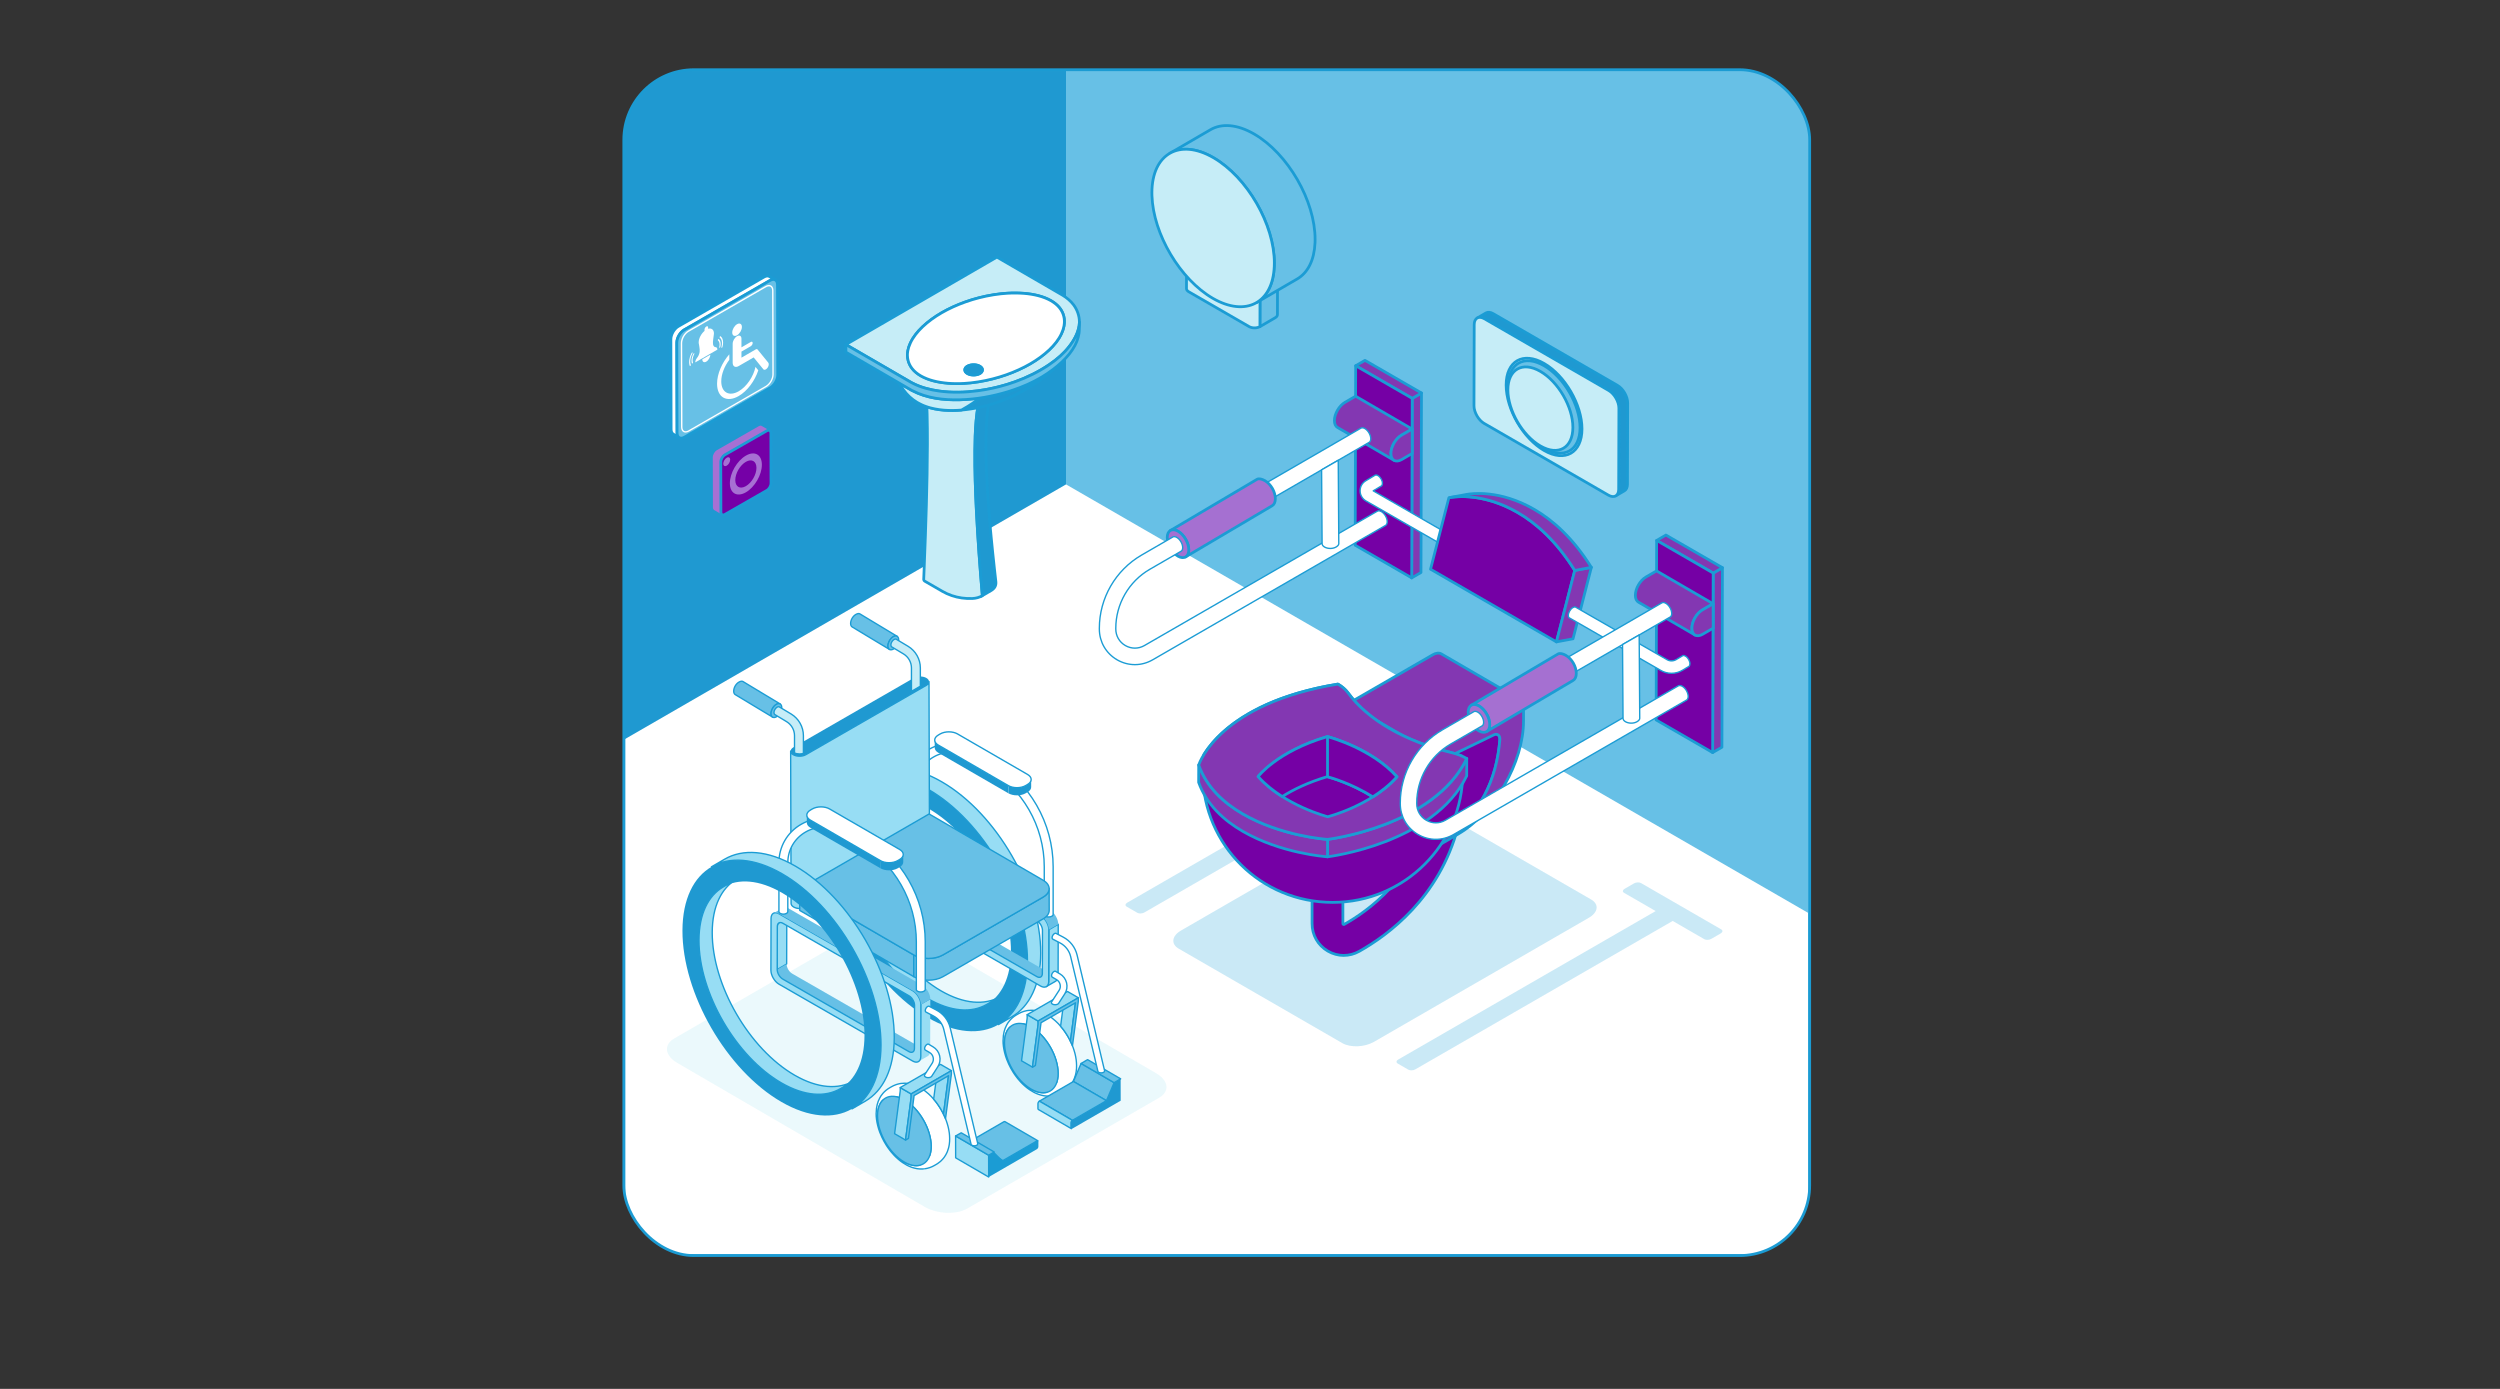<?xml version="1.0" encoding="UTF-8" standalone="no"?>
<svg
   id="Capa_1"
   data-name="Capa 1"
   viewBox="0 0 900 500"
   version="1.1"
   sodipodi:docname="TREN DENTRO BANO.svg"
   inkscape:version="1.2.2 (732a01da63, 2022-12-09)"
   xmlns:inkscape="http://www.inkscape.org/namespaces/inkscape"
   xmlns:sodipodi="http://sodipodi.sourceforge.net/DTD/sodipodi-0.dtd"
   xmlns="http://www.w3.org/2000/svg"
   xmlns:svg="http://www.w3.org/2000/svg">
  <rect x="0" y="0" width="900" height="500" fill="#333333" stroke="none"/>
  <sodipodi:namedview
     id="namedview715"
     pagecolor="#ffffff"
     bordercolor="#000000"
     borderopacity="0.25"
     inkscape:showpageshadow="2"
     inkscape:pageopacity="0.0"
     inkscape:pagecheckerboard="0"
     inkscape:deskcolor="#d1d1d1"
     showgrid="false"
     inkscape:zoom="1.508"
     inkscape:cx="450.26525"
     inkscape:cy="215.51724"
     inkscape:window-width="1920"
     inkscape:window-height="986"
     inkscape:window-x="-11"
     inkscape:window-y="-11"
     inkscape:window-maximized="1"
     inkscape:current-layer="Capa_1" />
  <defs
     id="defs368">
    <style
       id="style363">
      .cls-1, .cls-2, .cls-3, .cls-4, .cls-5, .cls-6, .cls-7, .cls-8, .cls-9, .cls-10, .cls-11, .cls-12 {
        stroke-linecap: round;
        stroke-linejoin: round;
      }

      .cls-1, .cls-2, .cls-3, .cls-4, .cls-5, .cls-6, .cls-7, .cls-8, .cls-9, .cls-10, .cls-11, .cls-12, .cls-13 {
        stroke: #1b9cd4;
      }

      .cls-1, .cls-9, .cls-14 {
        fill: #c6edf7;
      }

      .cls-2, .cls-15, .cls-13 {
        fill: #1f99d1;
      }

      .cls-3 {
        fill: #8337b2;
      }

      .cls-4 {
        fill: #7500a7;
      }

      .cls-5 {
        fill: #a570d1;
      }

      .cls-6, .cls-16, .cls-11 {
        fill: #fff;
      }

      .cls-7 {
        fill: #7500a5;
      }

      .cls-8, .cls-17, .cls-12, .cls-18 {
        fill: #67c0e6;
      }

      .cls-19 {
        clip-path: url(#clippath);
      }

      .cls-20 {
        fill: #f0f0f0;
      }

      .cls-21 {
        fill: #8181ab;
      }

      .cls-22, .cls-10 {
        fill: #97ddf4;
      }

      .cls-23 {
        fill: #a770d3;
      }

      .cls-24 {
        fill: #d7d7d7;
      }

      .cls-25 {
        fill: #1b9cd4;
      }

      .cls-26 {
        fill: #1a1a1a;
      }

      .cls-27 {
        fill: gray;
      }

      .cls-28 {
        fill: #5db5dd;
      }

      .cls-9, .cls-10, .cls-11, .cls-12 {
        stroke-width: .5px;
      }

      .cls-13, .cls-29 {
        stroke-miterlimit: 10;
      }

      .cls-29 {
        fill: none;
        stroke: #1b9bd3;
      }

      .cls-30, .cls-14, .cls-18 {
        opacity: .35;
      }

      .cls-31 {
        isolation: isolate;
      }
    </style>
    <clipPath
       id="clippath">
      <rect
         class="cls-29"
         x="39.56"
         y="17.14"
         width="426.91"
         height="426.91"
         rx="25.23"
         ry="25.23"
         id="rect365" />
    </clipPath>
  </defs>
  <g
     class="cls-19"
     clip-path="url(#clippath)"
     id="g710"
     transform="translate(185.013,7.958)">
    <g
       id="g376">
      <rect
         class="cls-6"
         x="39.56"
         y="17.14"
         width="426.91"
         height="426.91"
         id="rect370" />
      <polygon
         class="cls-15"
         points="39.56,17.14 198.76,17.14 198.76,166.43 198.75,166.43 39.56,258.35 "
         id="polygon372" />
      <polygon
         class="cls-17"
         points="198.75,17.14 466.47,17.14 466.47,321 198.76,166.43 198.75,166.43 "
         id="polygon374" />
    </g>
    <path
       class="cls-8"
       d="m 274.1,91.35 -5.5,3.2 -0.04,15.08 5.5,-3.2 c 0.53,-0.31 0.8,-0.71 0.8,-1.12 l 0.04,-15.08 c 0,0.41 -0.27,0.81 -0.8,1.12 z"
       id="path378" />
    <path
       class="cls-1"
       d="M 264.71,94.54 242.97,81.99 c -0.54,-0.31 -0.81,-0.72 -0.81,-1.13 l -0.04,15.08 c 0,0.41 0.27,0.82 0.81,1.13 l 21.74,12.55 c 1.08,0.62 2.81,0.62 3.89,0 l 0.04,-15.08 c -1.07,0.62 -2.81,0.62 -3.89,0 z"
       id="path380" />
    <path
       class="cls-20"
       d="m 274.09,89.1 c 1.08,0.62 1.08,1.63 0.01,2.25 l -5.5,3.2 c -1.07,0.62 -2.81,0.62 -3.89,0 L 242.97,82 c -1.07,-0.62 -1.08,-1.63 -0.01,-2.25 l 5.5,-3.2 c 1.06,-0.62 2.81,-0.62 3.89,0 z"
       id="path382" />
    <path
       class="cls-8"
       d="m 266.45,40.27 c -6.13,-3.54 -11.68,-3.86 -15.68,-1.54 l -14.67,8.52 c 4.01,-2.33 9.56,-2 15.68,1.54 v 0 c 12.17,7.03 22.01,24.07 21.97,38.06 0,0.34 -0.01,0.67 -0.02,0.99 -0.23,6.42 -2.64,10.96 -6.41,13.14 l 14.67,-8.52 c 3.75,-2.19 6.15,-6.69 6.41,-13.08 0.01,-0.35 0.02,-0.71 0.02,-1.06 0.05,-13.98 -9.79,-31.02 -21.97,-38.05"
       id="path384" />
    <path
       class="cls-1"
       d="m 273.74,86.86 c 0,0.36 -0.01,0.72 -0.02,1.06 -0.52,13.2 -10.22,18.37 -22.08,11.54 -11.86,-6.86 -21.51,-23.19 -21.95,-36.97 -0.02,-0.37 -0.02,-0.74 -0.02,-1.1 0.03,-13.99 9.93,-19.63 22.11,-12.6 12.18,7.03 22.02,24.07 21.97,38.06 z"
       id="path386" />
    <path
       class="cls-14"
       d="m 163.17,427.13 69.1,-39.9 c 3.93,-2.27 3.43,-6.22 -1.1,-8.84 L 142.15,326.6 c -4.53,-2.62 -11.39,-2.9 -15.31,-0.63 l -69.1,39.9 c -3.93,2.27 -3.43,6.23 1.1,8.84 l 89.02,51.79 c 4.53,2.62 11.39,2.9 15.31,0.63 z"
       id="path388" />
    <path
       class="cls-10"
       d="m 153.81,348.78 c -16.45,-9.5 -29.75,-32.52 -29.69,-51.43 0.03,-9.39 3.34,-15.99 8.69,-19.1 l -4.77,2.77 c -5.35,3.11 -8.66,9.71 -8.69,19.1 -0.05,18.9 13.24,41.93 29.69,51.43 8.28,4.78 15.78,5.22 21.19,2.07 l 4.77,-2.77 c -5.42,3.15 -12.91,2.7 -21.19,-2.07 z"
       id="path390" />
    <path
       class="cls-10"
       d="m 154.02,273.49 c -9.93,-5.74 -18.93,-6.27 -25.43,-2.49 l -4.77,2.77 c 6.5,-3.78 15.5,-3.24 25.43,2.49 19.74,11.39 35.68,39.02 35.62,61.7 -0.03,11.27 -4.01,19.2 -10.43,22.93 l 4.77,-2.77 c 6.42,-3.73 10.4,-11.66 10.43,-22.93 0.06,-22.68 -15.88,-50.3 -35.62,-61.7 z"
       id="path392" />
    <path
       class="cls-15"
       d="m 184.87,337.96 c -0.06,22.68 -16.12,31.83 -35.85,20.44 -19.74,-11.4 -35.69,-39.03 -35.62,-61.7 0.06,-22.68 16.12,-31.83 35.86,-20.43 19.74,11.39 35.68,39.02 35.62,61.7 z m -35.83,13.6 c 16.45,9.5 29.83,1.87 29.88,-17.03 0.05,-18.9 -13.24,-41.92 -29.69,-51.42 -16.45,-9.5 -29.83,-1.87 -29.89,17.03 -0.05,18.9 13.24,41.93 29.69,51.43 v 0 z"
       id="path394" />
    <g
       class="cls-31"
       id="g402">
      <path
         class="cls-17"
         d="m 143.95,310.48 1.01,-0.61 c 0.78,-0.45 2.01,-0.14 3.2,0.55 2.4,1.37 4.19,4.49 4.19,7.27 0,1.4 -0.49,2.38 -1.29,2.83 l -1.01,0.61 c 0.79,-0.46 1.29,-1.44 1.29,-2.83 0,-2.78 -1.94,-6.14 -4.34,-7.51 -1.19,-0.68 -2.27,-0.75 -3.05,-0.3 z"
         id="path396" />
      <path
         class="cls-26"
         d="m 142.67,313.31 c 0,-2.78 1.94,-3.91 4.34,-2.54 2.4,1.37 4.34,4.74 4.34,7.51 0,2.77 -1.94,3.91 -4.34,2.54 -2.4,-1.37 -4.34,-4.74 -4.34,-7.51 z"
         id="path398" />
      <path
         class="cls-28"
         d="m 144.1,314.86 c 0,-1.5 1.05,-2.11 2.34,-1.37 1.29,0.74 2.34,2.55 2.34,4.05 0,1.5 -1.05,2.11 -2.34,1.37 -1.29,-0.74 -2.34,-2.55 -2.34,-4.05 z"
         id="path400" />
    </g>
    <path
       class="cls-22"
       d="m 140.88,298.56 c 0,-0.62 0.22,-1.06 0.58,-1.27 l 3.39,-1.97 c -0.36,0.21 -0.58,0.65 -0.58,1.27 l -0.04,15.51 -3.39,1.97 z"
       id="path404" />
    <path
       class="cls-17"
       d="m 144.22,312.1 c 0,1.26 0.88,2.8 1.98,3.43 l 45.43,26.12 c 0.55,0.32 1.05,0.35 1.42,0.14 l -3.39,1.97 c -0.36,0.21 -0.86,0.18 -1.42,-0.14 L 142.81,317.5 c -1.1,-0.63 -1.99,-2.17 -1.98,-3.43 z"
       id="path406" />
    <path
       class="cls-10"
       d="m 192.51,345.36 0.05,-18.61 3.39,-1.97 -0.05,18.61 c 0,0.92 -0.33,1.56 -0.85,1.86 l -3.39,1.97 c 0.52,-0.3 0.85,-0.95 0.85,-1.86 z"
       id="path408" />
    <path
       class="cls-10"
       d="m 189.66,321.72 c 1.61,0.93 2.91,3.18 2.91,5.03 l -0.05,18.61 c 0,1.84 -1.31,2.59 -2.92,1.66 l -48.13,-27.68 c -1.61,-0.93 -2.91,-3.18 -2.91,-5.03 l 0.05,-18.61 c 0,-1.85 1.31,-2.6 2.92,-1.67 l 48.13,27.68 z m -48.83,-7.65 c 0,1.26 0.88,2.8 1.98,3.43 l 45.43,26.12 c 1.1,0.63 1.99,0.13 2,-1.14 l 0.04,-15.51 c 0,-1.26 -0.88,-2.79 -1.98,-3.43 l -45.43,-26.12 c -1.1,-0.63 -1.99,-0.13 -2,1.13 l -0.04,15.51 v 0 z"
       id="path410" />
    <path
       class="cls-17"
       d="m 142.85,291.86 c 0.53,-0.31 1.26,-0.26 2.07,0.2 l 48.13,27.68 c 1.61,0.93 2.91,3.18 2.91,5.03 l -3.39,1.97 c 0,-1.85 -1.29,-4.1 -2.91,-5.03 l -48.13,-27.68 c -0.81,-0.47 -1.54,-0.51 -2.07,-0.2 z"
       id="path412" />
    <path
       class="cls-11"
       d="m 141.45,275.63 v 17.67 c 0.02,0.2 0.18,0.41 0.46,0.56 0.63,0.37 1.65,0.37 2.28,0 0.28,-0.16 0.44,-0.37 0.46,-0.58 v -17.65 c 0,-4.62 2.39,-8.75 6.4,-11.06 1.99,-1.15 4.18,-1.72 6.36,-1.72 2.18,0 4.41,0.58 6.42,1.75 l 6.58,3.83 c 12.65,7.36 20.51,21.03 20.51,35.66 v 17.32 c 0.06,0.18 0.21,0.34 0.44,0.48 0.63,0.36 1.65,0.36 2.28,0 0.32,-0.18 0.48,-0.42 0.48,-0.66 V 304.1 c 0,-15.77 -8.47,-30.5 -22.1,-38.43 l -6.58,-3.84 c -5,-2.91 -10.98,-2.92 -15.99,-0.04 -5.01,2.88 -8,8.06 -8,13.84 z"
       id="path414" />
    <path
       class="cls-15"
       d="M 152.75,260.26 178,274.87 v 2.76 c 0,0 -25.24,-14.61 -25.24,-14.61 -0.85,-0.49 -1.27,-1.14 -1.28,-1.78 v -2.76 c 0,0.65 0.42,1.29 1.27,1.78 z"
       id="path416" />
    <path
       class="cls-15"
       d="m 184.19,274.87 0.72,-0.42 c 0.87,-0.5 1.3,-1.15 1.3,-1.81 v 2.76 c 0.01,0.65 -0.42,1.31 -1.29,1.81 l -0.72,0.42 c -1.71,0.99 -4.48,0.99 -6.19,0 v -2.76 c 1.69,0.99 4.46,0.99 6.18,0 z"
       id="path418" />
    <path
       class="cls-11"
       d="m 152.77,256.67 c -1.71,0.99 -1.72,2.59 -0.02,3.59 L 178,274.87 c 1.7,0.99 4.47,0.99 6.19,0 l 0.72,-0.42 c 1.72,-0.99 1.73,-2.6 0.02,-3.59 l -25.25,-14.61 c -1.71,-0.99 -4.48,-0.99 -6.2,0 l -0.72,0.42 z"
       id="path420" />
    <g
       class="cls-31"
       id="g430">
      <path
         class="cls-10"
         d="m 100.55,263.73 c 1.25,0.73 3.28,0.73 4.54,0 l 43.4,-24.99 c 0.63,-0.36 0.94,-0.84 0.94,-1.32 l 0.16,54.84 c 0,0.48 -0.31,0.96 -0.94,1.32 l -43.4,24.99 c -1.26,0.73 -3.29,0.73 -4.54,0 -0.62,-0.36 -0.93,-0.83 -0.93,-1.3 l -0.16,-54.84 c 0,0.47 0.31,0.94 0.93,1.3 z"
         id="path422" />
      <g
         id="g428">
        <path
           class="cls-15"
           d="m 100.57,261.1 c -1.26,0.73 -1.26,1.9 -0.02,2.62 1.25,0.73 3.28,0.73 4.54,0 l 43.4,-24.99 c 1.25,-0.72 1.26,-1.9 0,-2.62 -1.24,-0.72 -3.27,-0.72 -4.53,0 l -43.4,24.99 z"
           id="path424" />
        <path
           class="cls-15"
           d="m 102.81,263.47 c 0.71,0 1.39,-0.16 1.87,-0.44 l 43.4,-24.99 c 0.33,-0.19 0.54,-0.43 0.54,-0.62 0,-0.19 -0.2,-0.43 -0.54,-0.62 -0.47,-0.28 -1.15,-0.43 -1.86,-0.43 -0.71,0 -1.39,0.16 -1.87,0.44 l -43.4,24.99 c -0.34,0.19 -0.55,0.44 -0.55,0.63 0,0.19 0.2,0.42 0.53,0.61 0.48,0.28 1.16,0.44 1.86,0.44 z"
           id="path426" />
      </g>
    </g>
    <g
       class="cls-31"
       id="g438">
      <polygon
         class="cls-12"
         points="102.88,311.96 102.9,319.8 143.97,343.66 143.95,335.83 "
         id="polygon432" />
      <path
         class="cls-12"
         d="M 154.42,335.83 190.5,315 c 1.46,-0.84 2.19,-1.95 2.18,-3.05 l 0.02,7.83 c 0,1.1 -0.73,2.21 -2.18,3.05 l -36.08,20.83 c -2.9,1.67 -7.59,1.68 -10.47,0 l -0.02,-7.83 c 2.88,1.67 7.57,1.67 10.47,0 z"
         id="path434" />
      <path
         class="cls-12"
         d="m 102.88,311.96 41.07,23.87 c 2.88,1.67 7.57,1.67 10.47,0 L 190.5,315 c 2.9,-1.67 2.91,-4.39 0.03,-6.06 l -41.07,-23.87 -46.59,26.9 z"
         id="path436" />
    </g>
    <g
       class="cls-31"
       id="g444">
      <path
         class="cls-12"
         d="m 95.85,245.47 -13.44,-8.1 c -0.35,-0.2 -0.89,-0.06 -1.42,0.24 -1.07,0.61 -1.87,2 -1.87,3.24 0,0.62 0.22,1.06 0.57,1.26 l 13.44,8.1 c -0.35,-0.2 -0.57,-0.64 -0.57,-1.26 0,-1.24 0.87,-2.74 1.93,-3.35 0.53,-0.3 1.01,-0.33 1.36,-0.13 z"
         id="path440" />
      <path
         class="cls-12"
         d="m 96.42,246.74 c 0,-1.24 -0.87,-1.74 -1.93,-1.13 -1.07,0.61 -1.93,2.11 -1.93,3.35 0,1.24 0.87,1.74 1.93,1.13 1.07,-0.61 1.93,-2.11 1.93,-3.35 z"
         id="path442" />
    </g>
    <path
       class="cls-9"
       d="m 93.62,248.57 c 0,0.32 0.1,0.55 0.26,0.68 l 4.29,2.59 c 1.75,1.07 2.84,3 2.84,5.04 v 6.19 c 0.46,0.26 1.12,0.4 1.79,0.4 0.5,0 0.99,-0.08 1.41,-0.22 v -6.37 c 0,-3.16 -1.68,-6.13 -4.38,-7.78 l -4.21,-2.53 c 0,0 -0.07,-0.05 -0.1,-0.06 -0.2,-0.1 -0.47,-0.07 -0.77,0.1 -0.62,0.36 -1.14,1.24 -1.14,1.96 z"
       id="path446" />
    <g
       class="cls-31"
       id="g452">
      <path
         class="cls-12"
         d="m 137.94,221.11 -13.44,-8.1 c -0.35,-0.2 -0.89,-0.06 -1.42,0.24 -1.07,0.61 -1.87,2 -1.87,3.24 0,0.62 0.22,1.06 0.57,1.26 l 13.44,8.1 c -0.35,-0.2 -0.57,-0.64 -0.57,-1.26 0,-1.24 0.87,-2.74 1.93,-3.35 0.53,-0.3 1.01,-0.33 1.36,-0.13 z"
         id="path448" />
      <path
         class="cls-12"
         d="m 138.51,222.37 c 0,-1.24 -0.87,-1.74 -1.93,-1.13 -1.07,0.61 -1.93,2.11 -1.93,3.35 0,1.24 0.87,1.74 1.93,1.13 1.07,-0.61 1.93,-2.11 1.93,-3.35 z"
         id="path450" />
    </g>
    <path
       class="cls-9"
       d="m 135.71,224.21 c 0,0.32 0.1,0.55 0.26,0.68 l 4.3,2.58 c 1.75,1.07 2.84,3 2.84,5.04 v 8.41 l 3.2,-1.85 v -6.56 c 0,-3.16 -1.68,-6.13 -4.38,-7.78 l -4.22,-2.52 c 0,0 -0.06,-0.05 -0.1,-0.06 -0.2,-0.1 -0.46,-0.07 -0.76,0.1 -0.63,0.36 -1.15,1.24 -1.15,1.96 z"
       id="path454" />
    <path
       class="cls-10"
       d="m 94.83,325.56 c 0,-0.62 0.22,-1.06 0.58,-1.27 l 3.39,-1.97 c -0.36,0.21 -0.58,0.65 -0.58,1.27 l -0.04,15.51 -3.39,1.97 z"
       id="path456" />
    <path
       class="cls-17"
       d="m 98.17,339.1 c 0,1.26 0.88,2.8 1.98,3.43 l 45.43,26.12 c 0.55,0.32 1.05,0.35 1.42,0.14 l -3.39,1.97 c -0.36,0.21 -0.86,0.18 -1.42,-0.14 L 96.76,344.5 c -1.1,-0.63 -1.99,-2.17 -1.98,-3.43 z"
       id="path458" />
    <path
       class="cls-22"
       d="m 146.46,372.36 0.05,-18.61 3.39,-1.97 -0.05,18.61 c 0,0.92 -0.33,1.56 -0.85,1.86 l -3.39,1.97 c 0.52,-0.3 0.85,-0.95 0.85,-1.86 z"
       id="path460" />
    <path
       class="cls-10"
       d="m 143.61,348.72 c 1.61,0.93 2.91,3.18 2.91,5.03 l -0.05,18.61 c 0,1.84 -1.31,2.59 -2.92,1.66 L 95.42,346.34 c -1.61,-0.93 -2.91,-3.18 -2.91,-5.03 l 0.05,-18.61 c 0,-1.85 1.31,-2.6 2.92,-1.67 l 48.13,27.68 z m -48.83,-7.65 c 0,1.26 0.88,2.8 1.98,3.43 l 45.43,26.12 c 1.1,0.63 1.99,0.13 2,-1.14 l 0.04,-15.51 c 0,-1.26 -0.88,-2.79 -1.98,-3.43 L 96.82,324.42 c -1.1,-0.63 -1.99,-0.13 -2,1.13 l -0.04,15.51 v 0 z"
       id="path462" />
    <path
       class="cls-17"
       d="m 96.79,318.86 c 0.53,-0.31 1.26,-0.26 2.07,0.2 l 48.13,27.68 c 1.61,0.93 2.91,3.18 2.91,5.03 l -3.39,1.97 c 0,-1.85 -1.29,-4.1 -2.91,-5.03 L 95.47,321.03 c -0.81,-0.47 -1.54,-0.51 -2.07,-0.2 z"
       id="path464" />
    <path
       class="cls-11"
       d="m 95.4,302.63 v 17.67 c 0.02,0.2 0.18,0.41 0.46,0.56 0.63,0.37 1.65,0.37 2.28,0 0.28,-0.16 0.44,-0.37 0.46,-0.58 v -17.65 c 0,-4.62 2.39,-8.75 6.4,-11.06 1.99,-1.15 4.18,-1.72 6.36,-1.72 2.18,0 4.41,0.58 6.42,1.75 l 6.58,3.83 c 12.65,7.36 20.51,21.03 20.51,35.66 v 17.32 c 0.06,0.18 0.21,0.34 0.44,0.48 0.63,0.36 1.65,0.36 2.28,0 0.32,-0.18 0.48,-0.42 0.48,-0.66 V 331.1 c 0,-15.77 -8.47,-30.5 -22.1,-38.43 l -6.58,-3.84 c -5,-2.91 -10.98,-2.92 -15.99,-0.04 -5.01,2.88 -8,8.06 -8,13.84 z"
       id="path466" />
    <path
       class="cls-10"
       d="m 101.08,379.13 c -16.45,-9.5 -29.75,-32.52 -29.69,-51.43 0.03,-9.39 3.34,-15.99 8.69,-19.1 l -4.77,2.77 c -5.35,3.11 -8.66,9.71 -8.69,19.1 -0.05,18.9 13.24,41.93 29.69,51.43 8.28,4.78 15.78,5.22 21.19,2.07 l 4.77,-2.77 c -5.42,3.15 -12.91,2.7 -21.19,-2.07 z"
       id="path468" />
    <path
       class="cls-10"
       d="m 101.3,303.83 c -9.93,-5.74 -18.93,-6.27 -25.43,-2.49 l -4.77,2.77 c 6.5,-3.78 15.5,-3.24 25.43,2.49 19.74,11.39 35.68,39.02 35.62,61.7 -0.03,11.27 -4.01,19.2 -10.43,22.93 l 4.77,-2.77 c 6.42,-3.73 10.4,-11.66 10.43,-22.93 0.06,-22.68 -15.88,-50.3 -35.62,-61.7 z"
       id="path470" />
    <path
       class="cls-15"
       d="m 132.15,368.3 c -0.06,22.68 -16.12,31.83 -35.85,20.44 -19.74,-11.4 -35.69,-39.03 -35.63,-61.7 0.06,-22.68 16.12,-31.83 35.86,-20.43 19.74,11.39 35.68,39.02 35.62,61.7 z m -35.83,13.6 c 16.45,9.5 29.83,1.87 29.88,-17.03 0.05,-18.9 -13.24,-41.92 -29.69,-51.42 -16.45,-9.5 -29.83,-1.87 -29.89,17.03 -0.05,18.9 13.24,41.93 29.69,51.43 v 0 z"
       id="path472" />
    <g
       class="cls-31"
       id="g480">
      <path
         class="cls-15"
         d="m 106.7,287.26 25.25,14.61 v 2.76 c 0,0 -25.24,-14.61 -25.24,-14.61 -0.85,-0.49 -1.27,-1.14 -1.28,-1.78 v -2.76 c 0,0.65 0.42,1.29 1.27,1.78 z"
         id="path474" />
      <path
         class="cls-15"
         d="m 138.14,301.87 0.72,-0.42 c 0.87,-0.5 1.3,-1.15 1.3,-1.81 v 2.76 c 0.01,0.65 -0.42,1.31 -1.29,1.81 l -0.72,0.42 c -1.71,0.99 -4.48,0.99 -6.19,0 v -2.76 c 1.69,0.99 4.46,0.99 6.18,0 z"
         id="path476" />
      <path
         class="cls-11"
         d="m 106.72,283.68 c -1.71,0.99 -1.72,2.59 -0.02,3.59 l 25.25,14.61 c 1.7,0.99 4.47,0.99 6.19,0 l 0.72,-0.42 c 1.72,-0.99 1.73,-2.6 0.02,-3.59 l -25.25,-14.61 c -1.71,-0.99 -4.48,-0.99 -6.2,0 l -0.72,0.42 z"
         id="path478" />
    </g>
    <path
       class="cls-11"
       d="m 176.08,366.62 c 0,1.46 0.17,2.7 0.55,4.3 0.42,1.75 1.13,3.46 1.49,4.19 0.69,1.43 0.8,1.6 1.62,2.96 0.33,0.54 0.65,0.98 1.29,1.84 0,0 0.63,0.83 1.45,1.7 0.59,0.62 0.62,0.66 1.6,1.53 0.9,0.81 2.29,1.72 3.1,2.13 1.18,0.59 2.15,0.98 3.6,1.24 1.55,0.27 2.95,0.03 2.96,0.02 0.63,-0.11 1,-0.18 1.76,-0.44 0.59,-0.21 0.98,-0.41 1.51,-0.7 l 0.68,-0.39 c 0.2,-0.12 0.35,-0.21 0.47,-0.29 0.02,-0.01 0.04,-0.03 0.06,-0.04 0.32,-0.21 0.49,-0.34 0.91,-0.68 0.1,-0.08 0.23,-0.21 0.37,-0.34 0,0 0.01,-0.01 0.02,-0.02 0.2,-0.19 0.4,-0.39 0.49,-0.51 0.04,-0.04 0.07,-0.08 0.1,-0.12 0.08,-0.09 0.15,-0.18 0.23,-0.27 0.04,-0.05 0.08,-0.09 0.11,-0.14 0.03,-0.04 0.07,-0.08 0.1,-0.13 0.05,-0.07 0.1,-0.14 0.15,-0.21 0.15,-0.21 0.28,-0.42 0.4,-0.63 0,-0.02 0.02,-0.03 0.03,-0.05 0,0 0.03,-0.06 0.08,-0.15 0.12,-0.21 0.22,-0.42 0.32,-0.63 0.03,-0.05 0.05,-0.11 0.08,-0.17 0.02,-0.04 0.03,-0.07 0.05,-0.11 0.03,-0.08 0.06,-0.15 0.09,-0.23 0.16,-0.4 0.28,-0.79 0.38,-1.14 0,-0.02 0,-0.03 0.01,-0.05 0.05,-0.2 0.1,-0.41 0.15,-0.62 0,-0.04 0.01,-0.07 0.02,-0.11 0.03,-0.14 0.05,-0.29 0.08,-0.45 0,-0.06 0.02,-0.11 0.03,-0.17 0.04,-0.27 0.07,-0.56 0.09,-0.87 0,-0.07 0.01,-0.14 0.02,-0.21 0.03,-0.36 0.03,-0.69 0.02,-1.07 0,-0.29 -0.02,-0.6 -0.04,-0.93 0,-0.02 0,-0.03 0,-0.04 -0.01,-0.27 -0.04,-0.57 -0.08,-0.88 0,-0.06 -0.01,-0.11 -0.02,-0.17 v 0 c -0.04,-0.34 -0.1,-0.67 -0.16,-0.99 0,-0.03 0,-0.04 -0.01,-0.07 -0.06,-0.3 -0.12,-0.6 -0.19,-0.89 -0.02,-0.08 -0.04,-0.16 -0.06,-0.24 -0.01,-0.05 -0.02,-0.1 -0.04,-0.15 -0.01,-0.05 -0.03,-0.1 -0.04,-0.15 -0.07,-0.25 -0.13,-0.49 -0.2,-0.69 0,0 0,-0.01 0,-0.02 -0.12,-0.4 -0.25,-0.77 -0.36,-1.09 -0.13,-0.38 -0.24,-0.66 -0.38,-0.99 -0.13,-0.31 -0.3,-0.72 -0.45,-1.03 0,0 0,-0.01 -0.01,-0.02 -0.17,-0.38 -0.31,-0.67 -0.49,-0.99 -0.01,-0.02 -0.02,-0.04 -0.03,-0.06 -0.19,-0.38 -0.28,-0.53 -0.51,-0.93 -0.03,-0.04 -0.05,-0.08 -0.08,-0.13 -0.15,-0.26 -0.28,-0.48 -0.44,-0.73 0,0 -0.01,-0.02 -0.02,-0.03 -0.1,-0.16 -0.22,-0.34 -0.36,-0.55 -0.07,-0.11 -0.14,-0.21 -0.21,-0.31 -0.03,-0.05 -0.06,-0.09 -0.1,-0.15 -0.36,-0.53 -1.14,-1.56 -2.1,-2.58 0,0 -0.02,-0.02 -0.02,-0.03 -0.05,-0.06 -0.13,-0.14 -0.22,-0.23 -0.04,-0.05 -0.09,-0.09 -0.13,-0.13 -0.44,-0.45 -1.17,-1.14 -2.07,-1.83 -0.06,-0.05 -0.12,-0.09 -0.18,-0.14 -0.16,-0.12 -0.33,-0.24 -0.49,-0.35 -0.27,-0.19 -0.54,-0.36 -0.8,-0.51 -0.05,-0.03 -0.1,-0.06 -0.15,-0.09 -0.05,-0.03 -0.1,-0.07 -0.16,-0.1 -0.11,-0.06 -0.22,-0.12 -0.34,-0.18 -0.05,-0.03 -0.1,-0.06 -0.15,-0.08 -0.05,-0.03 -0.1,-0.05 -0.15,-0.07 -1.07,-0.55 -1.88,-0.8 -2.24,-0.9 -0.01,0 -0.03,0 -0.04,-0.01 -0.1,-0.03 -0.2,-0.05 -0.31,-0.08 -0.47,-0.12 -0.93,-0.22 -1.5,-0.27 -0.19,-0.02 -0.4,-0.03 -0.65,-0.04 0,0 0,0 0,0 -0.01,0 -0.02,0 -0.03,0 -0.09,0 -0.18,0 -0.28,0 -0.31,0 -0.66,0.02 -1.03,0.06 -0.03,0 -0.05,0 -0.08,0 0,0 -0.02,0 -0.03,0 -0.06,0 -0.12,0.02 -0.19,0.03 -0.17,0.03 -0.34,0.05 -0.5,0.09 -0.02,0 -0.05,0.01 -0.07,0.02 -0.22,0.05 -0.41,0.1 -0.58,0.14 -0.01,0 -0.03,0 -0.04,0.01 -0.23,0.06 -0.4,0.12 -0.5,0.16 -0.64,0.21 -1.13,0.48 -1.6,0.73 l -0.68,0.39 v 0 c -2.06,1.19 -3.12,2.8 -3.57,3.66 -0.44,0.83 -0.75,1.64 -0.93,2.41 -0.1,0.41 -0.21,0.96 -0.26,1.38 -0.06,0.53 -0.09,1.25 -0.11,1.78 z m 16.31,14 c -5.33,-3.06 -9.66,-10.55 -9.66,-16.73 0,-1.26 0.19,-2.36 0.52,-3.3 0.95,0.18 1.95,0.56 3,1.16 5.33,3.06 9.66,10.55 9.66,16.73 0,1.26 -0.19,2.35 -0.52,3.29 -0.95,-0.18 -1.96,-0.56 -3.01,-1.16 z M 176.6,367.41 c 0,-2.49 0.71,-4.38 1.9,-5.56 -0.16,0.79 -0.25,1.66 -0.25,2.6 0,7.3 5.11,16.15 11.41,19.76 0.77,0.44 1.53,0.79 2.25,1.03 -1.59,0.43 -3.55,0.11 -5.66,-1.11 -5.33,-3.06 -9.66,-10.55 -9.66,-16.73 z"
       id="path482" />
    <path
       class="cls-12"
       d="m 176.6,367.42 c 0,-6.18 4.33,-8.71 9.66,-5.65 5.33,3.06 9.66,10.55 9.66,16.73 0,6.18 -4.33,8.71 -9.66,5.65 -5.33,-3.06 -9.66,-10.55 -9.66,-16.73 z"
       id="path484" />
    <path
       class="cls-10"
       d="m 196.81,361.49 c 0.67,0.77 1.19,1.47 1.47,1.89 0.04,0.06 0.06,0.1 0.1,0.15 0.07,0.1 0.14,0.21 0.21,0.31 0.14,0.21 0.26,0.38 0.36,0.54 0,0 0.02,0.02 0.02,0.03 0.16,0.25 0.3,0.47 0.45,0.73 0.02,0.05 0.05,0.08 0.07,0.13 0.23,0.4 0.32,0.55 0.51,0.93 0.02,0.02 0.02,0.04 0.03,0.06 0.11,0.2 0.21,0.39 0.31,0.6 l 1.82,-13.82 -1.03,-0.6 -2.92,-1.69 -0.48,3.65 -0.17,1.3 -0.76,5.78 z"
       id="path486" />
    <polygon
       class="cls-10"
       points="186.69,376.22 188.72,360.81 188.72,359.62 184.76,357.32 184.77,358.52 182.74,373.93 "
       id="polygon488" />
    <polygon
       class="cls-10"
       points="188.72,359.62 189.76,359.01 202.16,351.85 203.2,351.25 199.25,348.96 198.21,349.56 185.81,356.72 184.76,357.32 "
       id="polygon490" />
    <path
       class="cls-12"
       d="m 186.69,376.23 0.54,-0.31 0.5,-0.3 1.53,-11.57 0.5,-3.83 3.47,-2 4.33,-2.51 4.6,-2.66 -1.82,13.82 c 0.06,0.12 0.11,0.25 0.18,0.38 0,0 0,0.02 0,0.02 0.15,0.3 0.31,0.71 0.45,1.03 0.03,0.08 0.07,0.16 0.1,0.23 l 2.12,-16.09 v -1.19 l -1.04,0.6 -1.03,0.59 -3.4,1.96 -5.48,3.16 -2.5,1.44 -1.04,0.6 v 1.2 l -0.32,2.46 -1.59,12.07 -0.11,0.88 z"
       id="path492" />
    <path
       class="cls-11"
       d="m 193.87,353.53 c 0.52,0.3 1.38,0.3 1.91,0 0.13,-0.08 0.23,-0.16 0.3,-0.26 l 2.19,-3.39 c 0.78,-1.19 1.02,-2.61 0.69,-4 -0.33,-1.38 -1.19,-2.54 -2.41,-3.25 l -1.47,-0.86 -0.13,-0.08 c -0.14,-0.05 -0.34,-0.02 -0.54,0.1 -0.47,0.27 -0.86,0.93 -0.86,1.47 0,0.24 0.07,0.42 0.2,0.52 0.02,0.02 0.05,0.03 0.08,0.05 l 1.51,0.88 c 0.65,0.38 1.11,1 1.28,1.74 0.18,0.74 0.05,1.49 -0.36,2.13 l -2.61,4.02 -0.14,0.22 v 0 c -0.08,0.26 0.04,0.52 0.37,0.71 z"
       id="path494" />
    <path
       class="cls-11"
       d="m 130.39,392.87 c 0,1.46 0.17,2.7 0.55,4.3 0.42,1.75 1.13,3.46 1.49,4.19 0.69,1.43 0.8,1.6 1.62,2.96 0.33,0.54 0.65,0.98 1.29,1.84 0,0 0.63,0.83 1.45,1.7 0.59,0.62 0.62,0.66 1.6,1.53 0.9,0.81 2.29,1.72 3.1,2.13 1.18,0.59 2.15,0.98 3.6,1.24 1.55,0.27 2.95,0.03 2.96,0.02 0.63,-0.11 1,-0.18 1.76,-0.44 0.59,-0.21 0.98,-0.41 1.51,-0.7 l 0.68,-0.39 c 0.2,-0.12 0.35,-0.21 0.47,-0.29 0.02,-0.01 0.04,-0.03 0.06,-0.04 0.32,-0.21 0.49,-0.34 0.91,-0.68 0.1,-0.08 0.23,-0.21 0.37,-0.34 0,0 0.01,-0.01 0.02,-0.02 0.2,-0.19 0.4,-0.39 0.49,-0.51 0.04,-0.04 0.07,-0.08 0.1,-0.12 0.08,-0.09 0.15,-0.18 0.23,-0.27 0.04,-0.05 0.08,-0.09 0.11,-0.14 0.03,-0.04 0.07,-0.08 0.1,-0.13 0.05,-0.07 0.1,-0.14 0.15,-0.21 0.15,-0.21 0.28,-0.42 0.4,-0.63 0,-0.02 0.02,-0.03 0.03,-0.04 0,0 0.03,-0.06 0.08,-0.15 0.12,-0.21 0.22,-0.42 0.32,-0.63 0.03,-0.05 0.05,-0.11 0.08,-0.17 0.02,-0.04 0.03,-0.07 0.05,-0.11 0.03,-0.08 0.06,-0.15 0.09,-0.23 0.16,-0.4 0.28,-0.79 0.38,-1.14 0,-0.02 0,-0.03 0.01,-0.05 0.05,-0.2 0.1,-0.41 0.15,-0.62 0,-0.04 0.01,-0.07 0.02,-0.11 0.03,-0.14 0.05,-0.29 0.08,-0.45 0,-0.06 0.02,-0.11 0.03,-0.17 0.04,-0.27 0.07,-0.56 0.09,-0.87 0,-0.07 0.01,-0.14 0.02,-0.21 0.03,-0.36 0.03,-0.69 0.02,-1.07 0,-0.29 -0.02,-0.6 -0.04,-0.93 0,-0.02 0,-0.03 0,-0.04 -0.01,-0.27 -0.04,-0.57 -0.08,-0.88 0,-0.06 -0.01,-0.11 -0.02,-0.17 v 0 c -0.04,-0.34 -0.1,-0.67 -0.16,-0.99 0,-0.03 0,-0.04 -0.01,-0.07 -0.06,-0.3 -0.12,-0.6 -0.19,-0.89 -0.02,-0.08 -0.04,-0.16 -0.06,-0.24 -0.01,-0.05 -0.02,-0.1 -0.04,-0.15 -0.01,-0.05 -0.03,-0.1 -0.04,-0.15 -0.07,-0.25 -0.13,-0.49 -0.2,-0.69 0,0 0,-0.01 0,-0.02 -0.12,-0.4 -0.25,-0.77 -0.36,-1.09 -0.13,-0.38 -0.24,-0.66 -0.38,-0.99 -0.13,-0.31 -0.3,-0.72 -0.45,-1.03 0,0 0,-0.01 -0.01,-0.02 -0.17,-0.38 -0.31,-0.67 -0.49,-0.99 -0.01,-0.02 -0.02,-0.04 -0.03,-0.06 -0.19,-0.38 -0.28,-0.53 -0.51,-0.93 -0.03,-0.04 -0.05,-0.08 -0.08,-0.13 -0.15,-0.26 -0.28,-0.48 -0.44,-0.73 0,0 -0.01,-0.02 -0.02,-0.03 -0.1,-0.16 -0.22,-0.34 -0.36,-0.55 -0.07,-0.11 -0.14,-0.21 -0.21,-0.31 -0.03,-0.05 -0.06,-0.09 -0.1,-0.15 -0.36,-0.53 -1.14,-1.56 -2.1,-2.58 0,0 -0.02,-0.02 -0.02,-0.03 -0.05,-0.06 -0.13,-0.14 -0.22,-0.23 -0.04,-0.05 -0.09,-0.09 -0.13,-0.13 -0.44,-0.45 -1.17,-1.14 -2.07,-1.83 -0.06,-0.05 -0.12,-0.09 -0.18,-0.14 -0.16,-0.12 -0.33,-0.24 -0.49,-0.35 -0.27,-0.19 -0.54,-0.36 -0.8,-0.51 -0.05,-0.03 -0.1,-0.06 -0.15,-0.09 -0.05,-0.03 -0.1,-0.07 -0.16,-0.09 -0.11,-0.06 -0.22,-0.12 -0.34,-0.18 -0.05,-0.03 -0.1,-0.06 -0.15,-0.08 -0.05,-0.03 -0.1,-0.05 -0.15,-0.07 -1.07,-0.55 -1.88,-0.8 -2.24,-0.9 -0.01,0 -0.03,0 -0.04,-0.01 -0.1,-0.03 -0.2,-0.05 -0.31,-0.08 -0.47,-0.12 -0.92,-0.22 -1.5,-0.27 -0.19,-0.02 -0.4,-0.03 -0.65,-0.04 0,0 0,0 0,0 -0.01,0 -0.02,0 -0.03,0 -0.09,0 -0.18,0 -0.28,0 -0.31,0 -0.66,0.02 -1.03,0.06 -0.03,0 -0.05,0 -0.08,0 0,0 -0.02,0 -0.03,0 -0.06,0 -0.12,0.02 -0.19,0.03 -0.17,0.02 -0.34,0.05 -0.5,0.09 -0.02,0 -0.05,0.01 -0.07,0.02 -0.22,0.05 -0.41,0.1 -0.58,0.14 -0.01,0 -0.03,0 -0.04,0.01 -0.23,0.06 -0.4,0.12 -0.5,0.16 -0.64,0.21 -1.13,0.48 -1.6,0.73 l -0.68,0.39 v 0 c -2.06,1.19 -3.12,2.8 -3.57,3.66 -0.44,0.83 -0.75,1.64 -0.93,2.41 -0.1,0.41 -0.21,0.96 -0.26,1.38 -0.06,0.53 -0.09,1.25 -0.11,1.78 z m 16.31,14 c -5.33,-3.06 -9.66,-10.55 -9.66,-16.73 0,-1.26 0.19,-2.36 0.52,-3.3 0.95,0.18 1.95,0.56 3,1.16 5.33,3.06 9.66,10.55 9.66,16.73 0,1.26 -0.19,2.35 -0.52,3.29 -0.95,-0.18 -1.96,-0.56 -3.01,-1.16 z m -15.79,-13.21 c 0,-2.49 0.71,-4.38 1.9,-5.56 -0.16,0.79 -0.25,1.66 -0.25,2.6 0,7.3 5.11,16.15 11.41,19.76 0.77,0.44 1.53,0.79 2.25,1.03 -1.59,0.43 -3.55,0.11 -5.66,-1.11 -5.33,-3.06 -9.66,-10.55 -9.66,-16.73 z"
       id="path496" />
    <path
       class="cls-12"
       d="m 130.9,393.66 c 0,-6.18 4.33,-8.71 9.66,-5.65 5.33,3.06 9.66,10.55 9.66,16.73 0,6.18 -4.33,8.71 -9.66,5.65 -5.33,-3.06 -9.66,-10.55 -9.66,-16.73 z"
       id="path498" />
    <path
       class="cls-10"
       d="m 151.11,387.74 c 0.67,0.77 1.19,1.47 1.47,1.89 0.04,0.06 0.06,0.1 0.1,0.15 0.07,0.1 0.14,0.21 0.21,0.31 0.14,0.21 0.26,0.38 0.36,0.54 0,0 0.02,0.02 0.02,0.03 0.16,0.25 0.3,0.47 0.45,0.73 0.02,0.05 0.05,0.08 0.07,0.13 0.23,0.4 0.32,0.55 0.51,0.93 0.02,0.02 0.02,0.04 0.03,0.06 0.11,0.2 0.21,0.39 0.31,0.6 l 1.82,-13.82 -1.03,-0.6 -2.92,-1.69 -0.48,3.65 -0.17,1.3 -0.76,5.78 z"
       id="path500" />
    <polygon
       class="cls-10"
       points="140.99,402.47 143.02,387.06 143.02,385.86 139.07,383.57 139.07,384.76 137.04,400.17 "
       id="polygon502" />
    <polygon
       class="cls-10"
       points="143.02,385.86 144.06,385.26 156.47,378.1 157.51,377.5 153.56,375.2 152.52,375.8 140.11,382.96 139.07,383.57 "
       id="polygon504" />
    <path
       class="cls-12"
       d="m 140.99,402.47 0.54,-0.31 0.5,-0.3 1.53,-11.57 0.5,-3.83 3.47,-2 4.33,-2.51 4.6,-2.66 -1.82,13.82 c 0.06,0.12 0.11,0.25 0.18,0.38 0,0 0,0.02 0,0.02 0.15,0.3 0.31,0.71 0.45,1.03 0.03,0.08 0.07,0.16 0.1,0.23 l 2.12,-16.09 v -1.19 l -1.04,0.6 -1.03,0.59 -3.4,1.96 -5.48,3.16 -2.5,1.44 -1.04,0.6 v 1.2 l -0.32,2.46 -1.59,12.07 -0.11,0.88 z"
       id="path506" />
    <path
       class="cls-11"
       d="m 148.17,379.78 c 0.52,0.3 1.38,0.3 1.91,0 0.13,-0.08 0.23,-0.16 0.3,-0.26 l 2.19,-3.39 c 0.78,-1.19 1.02,-2.61 0.69,-4 -0.33,-1.38 -1.19,-2.54 -2.41,-3.25 l -1.47,-0.87 -0.13,-0.08 c -0.14,-0.05 -0.34,-0.02 -0.54,0.1 -0.47,0.27 -0.86,0.93 -0.86,1.47 0,0.24 0.07,0.42 0.2,0.52 0.02,0.02 0.05,0.03 0.08,0.05 l 1.51,0.88 c 0.65,0.38 1.11,1 1.28,1.74 0.18,0.74 0.05,1.49 -0.36,2.13 l -2.61,4.02 -0.14,0.22 v 0 c -0.08,0.26 0.04,0.52 0.37,0.71 z"
       id="path508" />
    <polygon
       class="cls-12"
       points="216.07,381.8 204.18,374.89 201.42,381.38 213.31,388.29 "
       id="polygon510" />
    <polygon
       class="cls-12"
       points="218.42,380.42 206.52,373.51 204.18,374.89 216.07,381.8 "
       id="polygon512" />
    <polygon
       class="cls-12"
       points="213.31,388.29 201.42,381.38 189.16,388.46 201.05,395.37 "
       id="polygon514" />
    <path
       class="cls-10"
       d="m 189.16,388.46 11.89,6.91 c -0.29,0.17 -0.52,0.57 -0.52,0.91 v 1.75 c 0,0.16 0.06,0.28 0.16,0.34 l -11.89,-6.91 c -0.09,-0.05 -0.15,-0.17 -0.15,-0.34 v -1.75 c 0,-0.33 0.23,-0.74 0.52,-0.91 z"
       id="path516" />
    <path
       class="cls-15"
       d="m 216.07,381.8 -2.76,6.49 -12.26,7.08 c -0.29,0.17 -0.52,0.57 -0.52,0.91 v 1.75 c 0,0.33 0.24,0.47 0.53,0.3 l 17.38,-10.04 -0.02,-7.87 z"
       id="path518" />
    <path
       class="cls-12"
       d="m 176.39,395.87 c 0.15,-0.08 0.28,-0.09 0.37,-0.04 l 11.89,6.91 c -0.1,-0.06 -0.23,-0.05 -0.37,0.04 l -12.26,7.08 -11.89,-6.91 z"
       id="path520" />
    <polygon
       class="cls-10"
       points="170.89,407.91 159,400.99 159.02,408.86 170.91,415.77 "
       id="polygon522" />
    <polygon
       class="cls-12"
       points="172.92,406.77 161.03,399.85 159,400.99 170.89,407.91 "
       id="polygon524" />
    <path
       class="cls-25"
       d="m 170.89,407.91 0.02,7.87 17.38,-10.04 c 0.29,-0.17 0.52,-0.57 0.52,-0.91 v -1.75 c 0,-0.33 -0.24,-0.47 -0.53,-0.3 l -12.26,7.08 -3.11,-3.09 -2.03,1.14 z"
       id="path526" />
    <path
       class="cls-11"
       d="m 148.09,355.85 c 0,0.22 0.06,0.39 0.18,0.5 l 0.19,0.1 v 0 l 2.51,1.31 c 1.91,1 3.28,2.77 3.78,4.86 l 9.79,41.21 c 0,0 0,0.03 0,0.05 l 0.02,0.11 c 0.05,0.12 0.16,0.24 0.33,0.34 0.47,0.27 1.25,0.27 1.73,0 0.24,-0.14 0.37,-0.32 0.37,-0.5 0,-0.05 -0.02,-0.1 -0.03,-0.15 l -9.89,-41.6 c -0.66,-2.76 -2.47,-5.11 -5,-6.43 l -2.47,-1.3 c 0,0 -0.07,-0.05 -0.1,-0.06 -0.15,-0.06 -0.34,-0.04 -0.56,0.08 -0.47,0.28 -0.86,0.95 -0.86,1.49 z"
       id="path528" />
    <path
       class="cls-11"
       d="m 193.75,329.6 c 0,0.22 0.06,0.39 0.18,0.5 l 0.19,0.1 v 0 l 2.51,1.31 c 1.91,1 3.28,2.77 3.78,4.86 l 9.79,41.21 c 0,0 0,0.03 0,0.05 l 0.02,0.11 c 0.05,0.12 0.16,0.24 0.33,0.34 0.47,0.27 1.25,0.27 1.73,0 0.24,-0.14 0.37,-0.32 0.37,-0.5 0,-0.05 -0.02,-0.1 -0.03,-0.15 l -9.89,-41.6 c -0.66,-2.76 -2.47,-5.11 -5,-6.43 l -2.47,-1.3 c 0,0 -0.07,-0.05 -0.1,-0.06 -0.15,-0.06 -0.34,-0.04 -0.56,0.08 -0.47,0.28 -0.86,0.95 -0.86,1.49 z"
       id="path530" />
    <g
       class="cls-31"
       id="g548">
      <path
         class="cls-6"
         d="M 59.18,109.54 90.04,91.77 c 0.75,-0.43 1.42,-0.47 1.91,-0.19 l 2.14,1.24 c -0.49,-0.28 -1.17,-0.24 -1.91,0.19 l -30.86,17.77 c -1.49,0.86 -2.69,2.94 -2.68,4.64 l 0.09,32.43 c 0,0.85 0.3,1.44 0.78,1.72 l -2.14,-1.24 c -0.48,-0.28 -0.78,-0.88 -0.78,-1.72 L 56.5,114.18 c 0,-1.71 1.2,-3.79 2.68,-4.64 z"
         id="path532" />
      <path
         class="cls-8"
         d="m 61.32,110.79 c -1.49,0.86 -2.69,2.94 -2.68,4.64 l 0.09,32.43 c 0,1.71 1.21,2.4 2.7,1.54 l 30.86,-17.77 c 1.49,-0.86 2.69,-2.94 2.68,-4.64 L 94.88,94.56 c 0,-1.71 -1.21,-2.4 -2.7,-1.54 z"
         id="path534" />
      <g
         id="g544">
        <path
           class="cls-16"
           d="m 86.97,124.11 c -0.73,3.47 -3.16,7.12 -6.05,8.79 -3.47,2 -6.28,0.4 -6.28,-3.58 0,-2.55 1.16,-5.46 2.9,-7.75 v -1.98 c -2.61,2.95 -4.41,7.05 -4.41,10.59 0,4.93 3.48,6.92 7.78,4.44 3.13,-1.81 5.83,-5.49 7.06,-9.26 l -1.01,-1.25 z"
           id="path536" />
        <g
           id="g542">
          <path
             class="cls-16"
             d="m 91.56,122.59 -3.88,-4.76 c -0.13,-0.15 -0.34,-0.17 -0.58,-0.03 l -5.19,3 v -2.18 l 3.34,-1.93 c 0.36,-0.21 0.68,-0.7 0.7,-1.13 0.02,-0.45 -0.28,-0.64 -0.66,-0.42 l -3.38,1.95 v -3.13 c 0,-1 -0.71,-1.4 -1.58,-0.9 v 0 c -0.87,0.5 -1.58,1.72 -1.58,2.72 v 6.84 c 0,1.35 0.96,1.9 2.14,1.22 l 1.02,-0.59 4.4,-2.54 3.48,4.27 c 0.32,0.4 1,0.17 1.5,-0.51 0.48,-0.66 0.59,-1.49 0.28,-1.87 z"
             id="path538" />
          <path
             class="cls-16"
             d="m 80.33,112.74 c 0.96,-0.55 1.74,-1.9 1.74,-3 0,-1.1 -0.78,-1.54 -1.74,-0.99 -0.96,0.55 -1.74,1.9 -1.74,3 0,1.1 0.78,1.54 1.74,0.99 z"
             id="path540" />
        </g>
      </g>
      <path
         class="cls-16"
         d="m 61.02,147.59 c -0.55,-0.32 -0.86,-0.97 -0.86,-1.83 l -0.09,-30.19 c 0,-1.67 1.17,-3.7 2.62,-4.54 L 90.55,94.99 c 0.75,-0.44 1.47,-0.5 2.03,-0.18 0.55,0.32 0.86,0.97 0.86,1.83 l 0.09,30.18 c 0,1.67 -1.17,3.7 -2.62,4.54 L 63.05,147.4 c -0.44,0.25 -0.86,0.38 -1.25,0.38 -0.28,0 -0.55,-0.07 -0.78,-0.2 z M 90.81,95.44 62.95,111.48 c -1.31,0.76 -2.37,2.6 -2.37,4.1 l 0.09,30.19 c 0,0.67 0.22,1.16 0.61,1.39 0.39,0.23 0.93,0.16 1.52,-0.18 l 27.86,-16.04 c 1.31,-0.76 2.37,-2.6 2.37,-4.1 L 92.94,96.65 c 0,-0.67 -0.22,-1.17 -0.61,-1.39 -0.16,-0.09 -0.33,-0.13 -0.53,-0.13 -0.3,0 -0.64,0.1 -1,0.31 z"
         id="path546" />
    </g>
    <g
       id="g562">
      <path
         class="cls-16"
         d="m 72.98,117.17 c -0.17,-0.16 -0.43,-0.14 -0.65,-0.21 -0.18,-0.06 -0.33,-0.22 -0.44,-0.38 -0.23,-0.36 -0.27,-0.91 -0.24,-1.47 0.03,-0.68 0.16,-1.4 0.25,-2.11 0.07,-0.3 0.11,-0.6 0.11,-0.89 0,-1.4 -0.89,-2.06 -2.1,-1.71 v -0.48 c 0,-0.4 -0.28,-0.56 -0.63,-0.36 l -0.04,0.03 c -0.35,0.2 -0.63,0.69 -0.63,1.09 v 0.48 c -1.21,1.04 -2.1,2.73 -2.1,4.13 0,0.29 0.04,0.54 0.11,0.76 0.09,0.6 0.21,1.18 0.25,1.82 0.03,0.53 0,1.12 -0.24,1.74 -0.1,0.29 -0.26,0.62 -0.44,0.89 -0.22,0.33 -0.47,0.6 -0.65,0.96 -0.09,0.18 -0.15,0.36 -0.2,0.54 -0.01,0.04 -0.09,0.52 -0.07,0.51 l 3.99,-2.3 3.99,-2.3 c 0,0 -0.06,-0.4 -0.07,-0.43 -0.04,-0.13 -0.11,-0.23 -0.2,-0.31 z"
         id="path550" />
      <path
         class="cls-16"
         d="m 69.25,122.23 c 0.8,-0.46 1.45,-1.58 1.45,-2.49 l -2.89,1.67 c 0,0.92 0.65,1.29 1.45,0.82 z"
         id="path552" />
      <path
         class="cls-16"
         d="m 74.4,113.09 c -0.07,-0.06 -0.2,0 -0.29,0.14 v 0 c -0.08,0.13 -0.09,0.28 -0.02,0.34 0.5,0.38 0.81,1.07 0.81,2.02 0,0.47 -0.07,0.96 -0.21,1.45 -0.04,0.13 0,0.22 0.1,0.22 0.11,0 0.24,-0.13 0.28,-0.29 0.15,-0.55 0.23,-1.09 0.23,-1.61 0,-1.06 -0.34,-1.84 -0.9,-2.26 z"
         id="path554" />
      <path
         class="cls-16"
         d="m 73.46,114.26 v 0 c -0.08,0.13 -0.09,0.28 -0.02,0.34 0.37,0.28 0.59,0.79 0.59,1.49 0,0.3 -0.04,0.62 -0.12,0.94 -0.03,0.12 0.01,0.22 0.1,0.22 0.11,0 0.25,-0.14 0.28,-0.3 0.09,-0.37 0.14,-0.74 0.14,-1.1 0,-0.82 -0.26,-1.41 -0.69,-1.74 -0.07,-0.06 -0.2,0 -0.29,0.14 z"
         id="path556" />
      <path
         class="cls-16"
         d="m 63.47,122.18 c 0,-0.95 0.3,-1.99 0.81,-2.95 0.07,-0.14 0.06,-0.28 -0.02,-0.31 v 0 c -0.09,-0.04 -0.21,0.05 -0.29,0.19 -0.56,1.07 -0.9,2.24 -0.9,3.3 0,0.52 0.08,0.97 0.23,1.35 0.04,0.11 0.17,0.09 0.28,-0.04 0.09,-0.1 0.13,-0.25 0.1,-0.34 -0.13,-0.33 -0.21,-0.74 -0.21,-1.21 z"
         id="path558" />
      <path
         class="cls-16"
         d="m 64.91,119.2 c -0.08,-0.04 -0.21,0.05 -0.29,0.19 -0.43,0.82 -0.69,1.72 -0.69,2.53 0,0.35 0.05,0.67 0.14,0.93 0.04,0.11 0.17,0.1 0.28,-0.03 0.09,-0.1 0.13,-0.24 0.1,-0.33 -0.08,-0.23 -0.12,-0.5 -0.12,-0.8 0,-0.7 0.22,-1.47 0.59,-2.18 0.07,-0.14 0.06,-0.28 -0.02,-0.31 v 0 z"
         id="path560" />
    </g>
    <g
       id="g570">
      <path
         class="cls-23"
         d="m 73.08,154.1 15.05,-8.62 c 0.42,-0.24 0.79,-0.26 1.06,-0.1 l 2.87,1.67 c -0.27,-0.16 -0.65,-0.14 -1.06,0.1 l -15.05,8.62 c -0.82,0.48 -1.49,1.63 -1.49,2.58 l 0.05,18.01 c 0,0.47 0.17,0.8 0.44,0.96 l -2.87,-1.67 c -0.27,-0.16 -0.43,-0.49 -0.44,-0.96 l -0.05,-18.01 c 0,-0.95 0.66,-2.1 1.49,-2.58 z"
         id="path564" />
      <path
         class="cls-4"
         d="m 75.95,155.77 c -0.82,0.48 -1.49,1.63 -1.49,2.58 l 0.05,18.01 c 0,0.95 0.67,1.33 1.5,0.85 l 15.05,-8.62 c 0.83,-0.48 1.49,-1.63 1.49,-2.58 L 92.5,148 c 0,-0.95 -0.67,-1.33 -1.5,-0.85 z"
         id="path566" />
      <path
         class="cls-23"
         d="m 75.37,158.97 c 0,0.79 0.55,1.1 1.24,0.71 0.68,-0.4 1.24,-1.35 1.24,-2.14 0,-0.79 -0.55,-1.1 -1.24,-0.71 -0.68,0.4 -1.24,1.35 -1.24,2.14 z"
         id="path568" />
    </g>
    <path
       class="cls-23"
       d="m 77.74,166 c 0,3.65 2.58,5.11 5.76,3.28 3.18,-1.83 5.76,-6.28 5.76,-9.93 0,-3.65 -2.58,-5.13 -5.76,-3.28 -3.18,1.83 -5.76,6.28 -5.76,9.93 z m 1.95,-1.12 c 0,-2.42 1.7,-5.37 3.81,-6.58 2.1,-1.21 3.81,-0.24 3.81,2.18 0,2.42 -1.71,5.36 -3.81,6.57 -2.11,1.22 -3.81,0.24 -3.81,-2.17 z"
       id="path572" />
    <path
       class="cls-21"
       d="m 166.13,119.66 c 0.79,0.46 0.79,1.2 0,1.66 -0.79,0.46 -2.08,0.46 -2.87,0 -0.79,-0.46 -0.79,-1.2 0,-1.66 0.79,-0.46 2.08,-0.46 2.87,0 z"
       id="path574" />
    <g
       id="g580">
      <path
         class="cls-1"
         d="m 147.52,200.62 v 0.04 c 0,0 0,0.08 0.02,0.11 0,0.04 0.02,0.07 0.04,0.11 0.02,0.03 0.03,0.07 0.05,0.1 0.02,0.03 0.04,0.06 0.06,0.09 0.02,0.03 0.05,0.05 0.07,0.07 0.02,0.02 0.05,0.04 0.07,0.06 0.02,0.02 0.04,0.03 0.06,0.05 0.02,0.01 0.04,0.03 0.06,0.04 0.02,0.01 0.03,0.02 0.05,0.03 l 6.16,3.56 c 1.08,0.63 2.22,1.14 3.42,1.56 2.38,0.82 4.88,1.17 7.49,1.06 1.3,-0.06 2.49,-0.39 3.56,-1.01 -0.86,-10.21 -1.62,-20.46 -2.14,-30.68 -0.36,-7.15 -0.6,-14.3 -0.54,-21.49 0.03,-3.6 0.13,-7.21 0.44,-10.77 0.18,-2.03 0.43,-4.05 0.84,-6.07 0.31,-1.52 0.7,-3.04 1.51,-4.34 -1.07,0.62 -2.26,0.96 -3.56,1.01 -2.62,0.11 -5.11,-0.24 -7.49,-1.06 -1.2,-0.41 -2.33,-0.93 -3.42,-1.56 l -6.61,-4.09 c 0,0 0.02,0.09 0.03,0.14 0.04,0.19 0.08,0.39 0.11,0.59 0.14,0.78 0.26,1.62 0.35,2.46 0.19,1.67 0.31,3.42 0.4,5.17 0.09,1.74 0.16,3.52 0.2,5.3 0.09,3.56 0.12,7.17 0.11,10.8 -0.01,3.62 -0.05,7.27 -0.12,10.93 -0.13,7.31 -0.35,14.68 -0.61,22.06 -0.13,3.69 -0.27,7.39 -0.42,11.09 -0.06,1.55 -0.13,3.11 -0.19,4.66 z"
         id="path576" />
      <path
         class="cls-13"
         d="m 165.94,154.3 c -0.05,7.19 0.18,14.33 0.54,21.49 0.51,10.22 1.27,20.47 2.14,30.68 l 3.12,-1.8 c 0.6,-0.35 1.17,-0.83 1.48,-1.46 0.25,-0.5 0.34,-1.09 0.29,-1.66 -0.19,-1.64 -0.38,-3.37 -0.56,-5.01 -0.2,-1.85 -0.41,-3.81 -0.6,-5.65 -0.19,-1.84 -0.39,-3.81 -0.56,-5.65 -0.09,-0.92 -0.17,-1.87 -0.26,-2.79 -0.08,-0.92 -0.17,-1.87 -0.24,-2.79 -0.08,-0.92 -0.16,-1.87 -0.23,-2.79 -0.07,-0.92 -0.15,-1.87 -0.21,-2.79 -0.07,-0.91 -0.13,-1.87 -0.2,-2.79 -0.06,-0.91 -0.12,-1.87 -0.18,-2.78 -0.05,-0.91 -0.11,-1.87 -0.16,-2.78 -0.05,-0.91 -0.09,-1.87 -0.13,-2.78 -0.04,-0.91 -0.08,-1.87 -0.11,-2.77 -0.03,-0.9 -0.06,-1.87 -0.08,-2.77 -0.02,-0.9 -0.04,-1.86 -0.05,-2.76 0,-0.9 -0.01,-1.86 -0.01,-2.75 0,-0.89 0.01,-1.86 0.03,-2.74 0.02,-0.89 0.05,-1.85 0.08,-2.73 0.02,-0.44 0.04,-0.9 0.06,-1.34 0.02,-0.44 0.05,-0.89 0.08,-1.33 0.03,-0.43 0.06,-0.89 0.1,-1.32 0.03,-0.43 0.07,-0.88 0.11,-1.31 0.04,-0.42 0.09,-0.88 0.14,-1.29 0.05,-0.42 0.1,-0.87 0.16,-1.28 0.06,-0.41 0.12,-0.86 0.19,-1.26 0.07,-0.4 0.14,-0.84 0.22,-1.23 0.08,-0.39 0.17,-0.82 0.25,-1.2 0.09,-0.38 0.19,-0.8 0.29,-1.15 0.05,-0.18 0.11,-0.37 0.16,-0.55 0.05,-0.17 0.11,-0.36 0.17,-0.52 0.06,-0.16 0.12,-0.34 0.18,-0.5 0.06,-0.16 0.13,-0.33 0.19,-0.47 0.06,-0.15 0.13,-0.3 0.19,-0.44 0.06,-0.13 0.14,-0.28 0.2,-0.4 0.06,-0.12 0.14,-0.24 0.2,-0.34 0.06,-0.1 0.13,-0.2 0.19,-0.28 l -4.39,2.91 c -0.8,1.3 -1.2,2.83 -1.51,4.34 -0.41,2.03 -0.66,4.04 -0.84,6.07 -0.32,3.56 -0.42,7.17 -0.44,10.77 z"
         id="path578" />
    </g>
    <path
       class="cls-1"
       d="m 119.51,116.09 22.87,13.27 0.59,0.34 0.22,0.12 c 3.04,1.64 6.48,2.53 9.93,3.01 4.6,0.63 9.23,0.51 13.82,-0.09 4.59,-0.6 9.12,-1.69 13.49,-3.27 4.37,-1.57 8.56,-3.64 12.36,-6.22 2.83,-1.93 5.44,-4.15 7.55,-7.02 1.75,-2.38 3.16,-5.2 3.23,-8.07 0,-0.06 0,-0.13 0,-0.19 v -0.05 c 0,-2.2 -0.8,-4.41 -2.13,-6.18 -1.05,-1.38 -2.42,-2.5 -3.89,-3.4 L 173.87,84.6 119.51,116.08 Z m 22.17,4.04 c 0,-0.27 0,-0.53 0.01,-0.79 0.02,-0.35 0.07,-0.7 0.13,-1.06 0.08,-0.44 0.19,-0.88 0.33,-1.31 0.17,-0.52 0.37,-1.04 0.62,-1.55 0.24,-0.51 0.52,-1.02 0.83,-1.52 0.31,-0.5 0.65,-0.99 1.03,-1.48 0.37,-0.48 0.77,-0.96 1.2,-1.43 0.43,-0.47 0.88,-0.93 1.36,-1.38 0.48,-0.45 0.98,-0.9 1.51,-1.33 0.53,-0.43 1.07,-0.86 1.64,-1.28 0.57,-0.41 1.16,-0.82 1.77,-1.22 0.61,-0.4 1.24,-0.78 1.89,-1.16 0.65,-0.37 1.32,-0.74 2,-1.09 0.69,-0.35 1.39,-0.69 2.11,-1.02 0.72,-0.33 1.46,-0.65 2.21,-0.95 0.75,-0.3 1.52,-0.59 2.3,-0.87 0.78,-0.28 1.58,-0.54 2.39,-0.79 0.81,-0.25 1.64,-0.48 2.48,-0.69 0.84,-0.22 1.69,-0.41 2.56,-0.59 0.86,-0.18 1.74,-0.34 2.62,-0.48 0.88,-0.14 1.78,-0.26 2.68,-0.36 0.75,-0.08 1.51,-0.14 2.27,-0.19 0.61,-0.04 1.22,-0.06 1.83,-0.08 0.46,-0.01 0.92,-0.01 1.38,0 0.46,0 0.92,0.02 1.37,0.04 0.46,0.02 0.91,0.05 1.37,0.08 0.45,0.04 0.91,0.08 1.36,0.13 0.45,0.05 0.9,0.12 1.34,0.19 0.44,0.07 0.88,0.15 1.31,0.24 0.43,0.09 0.86,0.19 1.27,0.3 0.42,0.11 0.83,0.23 1.23,0.36 0.4,0.13 0.79,0.27 1.17,0.42 0.38,0.15 0.74,0.31 1.1,0.48 0.35,0.17 0.69,0.35 1.02,0.53 0.32,0.19 0.63,0.38 0.93,0.59 0.29,0.2 0.57,0.41 0.83,0.63 0.26,0.22 0.5,0.44 0.73,0.67 0.23,0.23 0.43,0.47 0.62,0.71 0.19,0.24 0.37,0.49 0.52,0.74 0.16,0.25 0.3,0.5 0.42,0.76 0.12,0.25 0.23,0.51 0.32,0.77 0.09,0.26 0.17,0.52 0.23,0.78 0.06,0.26 0.11,0.53 0.15,0.79 0.03,0.26 0.06,0.53 0.06,0.79 0,0.26 0,0.53 -0.01,0.79 -0.02,0.35 -0.07,0.71 -0.13,1.06 -0.08,0.44 -0.19,0.88 -0.33,1.31 -0.17,0.52 -0.37,1.04 -0.62,1.55 -0.24,0.51 -0.52,1.02 -0.83,1.52 -0.31,0.5 -0.65,0.99 -1.02,1.47 -0.37,0.48 -0.77,0.96 -1.2,1.43 -0.43,0.47 -0.88,0.93 -1.36,1.38 -0.48,0.45 -0.98,0.9 -1.51,1.33 -0.53,0.43 -1.07,0.86 -1.64,1.28 -0.57,0.41 -1.16,0.82 -1.77,1.22 -0.61,0.4 -1.24,0.78 -1.89,1.16 -0.65,0.38 -1.32,0.74 -2,1.09 -0.69,0.35 -1.39,0.69 -2.11,1.02 -0.72,0.33 -1.46,0.65 -2.21,0.95 -0.75,0.3 -1.52,0.59 -2.3,0.87 -0.78,0.28 -1.58,0.54 -2.39,0.78 -0.81,0.25 -1.64,0.48 -2.48,0.69 -0.84,0.22 -1.69,0.41 -2.56,0.59 -0.86,0.18 -1.74,0.34 -2.62,0.48 -0.89,0.14 -1.78,0.26 -2.68,0.36 -0.75,0.08 -1.51,0.14 -2.27,0.19 -0.61,0.04 -1.22,0.06 -1.83,0.08 -0.46,0 -0.92,0.01 -1.38,0 -0.46,0 -0.92,-0.02 -1.37,-0.04 -0.46,-0.02 -0.91,-0.05 -1.37,-0.08 -0.45,-0.04 -0.91,-0.08 -1.36,-0.14 -0.45,-0.05 -0.9,-0.12 -1.34,-0.19 -0.44,-0.07 -0.88,-0.15 -1.31,-0.24 -0.43,-0.09 -0.86,-0.19 -1.27,-0.3 -0.42,-0.11 -0.83,-0.23 -1.23,-0.36 -0.4,-0.13 -0.79,-0.27 -1.17,-0.42 -0.38,-0.15 -0.74,-0.31 -1.1,-0.48 -0.35,-0.17 -0.69,-0.35 -1.02,-0.53 -0.32,-0.19 -0.63,-0.38 -0.93,-0.59 -0.29,-0.2 -0.57,-0.42 -0.83,-0.63 -0.26,-0.22 -0.5,-0.44 -0.73,-0.67 -0.23,-0.23 -0.43,-0.47 -0.62,-0.71 -0.19,-0.24 -0.36,-0.49 -0.52,-0.73 -0.16,-0.25 -0.3,-0.5 -0.42,-0.76 -0.12,-0.25 -0.23,-0.51 -0.32,-0.77 -0.09,-0.26 -0.17,-0.52 -0.23,-0.78 -0.06,-0.26 -0.11,-0.53 -0.15,-0.79 -0.04,-0.26 -0.06,-0.53 -0.06,-0.79 z"
       id="path582" />
    <path
       class="cls-6"
       d="m 141.67,120.14 c 0,0.27 0.03,0.53 0.06,0.79 0.03,0.26 0.08,0.53 0.15,0.79 0.06,0.26 0.14,0.52 0.23,0.78 0.09,0.26 0.2,0.52 0.32,0.77 0.12,0.26 0.26,0.51 0.42,0.76 0.16,0.25 0.33,0.49 0.52,0.73 0.19,0.24 0.4,0.48 0.62,0.71 0.22,0.23 0.47,0.45 0.73,0.67 0.26,0.22 0.54,0.43 0.83,0.63 0.29,0.2 0.6,0.4 0.93,0.59 0.32,0.19 0.67,0.37 1.02,0.53 0.35,0.17 0.72,0.33 1.1,0.48 0.38,0.15 0.77,0.29 1.17,0.42 0.4,0.13 0.81,0.25 1.23,0.36 0.42,0.11 0.84,0.21 1.27,0.3 0.43,0.09 0.87,0.17 1.31,0.24 0.44,0.07 0.89,0.13 1.34,0.19 0.45,0.05 0.9,0.1 1.36,0.14 0.45,0.04 0.91,0.06 1.37,0.08 0.46,0.02 0.92,0.03 1.37,0.04 0.46,0 0.92,0 1.38,0 0.61,-0.01 1.22,-0.04 1.83,-0.08 0.76,-0.05 1.52,-0.11 2.27,-0.19 0.9,-0.1 1.8,-0.22 2.68,-0.36 0.89,-0.14 1.76,-0.3 2.62,-0.48 0.86,-0.18 1.72,-0.38 2.56,-0.59 0.84,-0.21 1.66,-0.45 2.48,-0.69 0.81,-0.25 1.61,-0.51 2.39,-0.78 0.78,-0.27 1.55,-0.57 2.3,-0.87 0.75,-0.3 1.49,-0.62 2.21,-0.95 0.72,-0.33 1.42,-0.67 2.11,-1.02 0.69,-0.35 1.35,-0.72 2,-1.09 0.65,-0.38 1.28,-0.76 1.89,-1.16 0.61,-0.4 1.2,-0.8 1.77,-1.22 0.57,-0.42 1.12,-0.84 1.64,-1.28 0.53,-0.43 1.03,-0.88 1.51,-1.33 0.48,-0.45 0.93,-0.91 1.36,-1.38 0.43,-0.47 0.83,-0.95 1.2,-1.43 0.37,-0.48 0.71,-0.98 1.02,-1.47 0.31,-0.5 0.59,-1 0.83,-1.52 0.24,-0.51 0.45,-1.03 0.62,-1.55 0.14,-0.43 0.25,-0.87 0.33,-1.31 0.06,-0.35 0.11,-0.7 0.13,-1.06 0.02,-0.26 0.02,-0.53 0.01,-0.79 0,-0.27 -0.03,-0.53 -0.06,-0.79 -0.03,-0.26 -0.08,-0.53 -0.15,-0.79 -0.06,-0.26 -0.14,-0.52 -0.23,-0.78 -0.09,-0.26 -0.2,-0.52 -0.32,-0.77 -0.13,-0.26 -0.27,-0.51 -0.42,-0.76 -0.16,-0.25 -0.33,-0.49 -0.52,-0.74 -0.19,-0.24 -0.4,-0.48 -0.62,-0.71 -0.23,-0.23 -0.47,-0.46 -0.73,-0.67 -0.26,-0.22 -0.54,-0.43 -0.83,-0.63 -0.29,-0.2 -0.6,-0.4 -0.93,-0.59 -0.32,-0.19 -0.66,-0.37 -1.02,-0.53 -0.35,-0.17 -0.72,-0.33 -1.1,-0.48 -0.38,-0.15 -0.77,-0.29 -1.17,-0.42 -0.4,-0.13 -0.81,-0.25 -1.23,-0.36 -0.42,-0.11 -0.84,-0.21 -1.27,-0.3 -0.43,-0.09 -0.87,-0.17 -1.31,-0.24 -0.44,-0.07 -0.89,-0.13 -1.34,-0.19 -0.45,-0.05 -0.9,-0.1 -1.36,-0.13 -0.45,-0.04 -0.91,-0.06 -1.37,-0.08 -0.46,-0.02 -0.92,-0.03 -1.37,-0.04 -0.46,0 -0.92,0 -1.38,0 -0.61,0.01 -1.22,0.04 -1.83,0.08 -0.76,0.05 -1.52,0.11 -2.27,0.19 -0.9,0.1 -1.8,0.22 -2.68,0.36 -0.89,0.14 -1.76,0.3 -2.62,0.48 -0.86,0.18 -1.72,0.38 -2.56,0.59 -0.84,0.21 -1.66,0.45 -2.48,0.69 -0.81,0.25 -1.61,0.51 -2.39,0.79 -0.78,0.28 -1.55,0.57 -2.3,0.87 -0.75,0.3 -1.49,0.62 -2.21,0.95 -0.72,0.33 -1.42,0.67 -2.11,1.02 -0.69,0.35 -1.35,0.72 -2,1.09 -0.65,0.37 -1.28,0.76 -1.89,1.16 -0.61,0.4 -1.2,0.8 -1.77,1.22 -0.57,0.42 -1.12,0.84 -1.64,1.28 -0.53,0.43 -1.03,0.88 -1.51,1.33 -0.48,0.45 -0.93,0.91 -1.36,1.38 -0.43,0.47 -0.83,0.95 -1.2,1.43 -0.37,0.48 -0.72,0.98 -1.03,1.48 -0.31,0.5 -0.59,1 -0.83,1.52 -0.24,0.51 -0.45,1.03 -0.62,1.55 -0.14,0.43 -0.25,0.87 -0.33,1.31 -0.06,0.35 -0.11,0.7 -0.13,1.06 -0.02,0.27 -0.02,0.53 -0.01,0.79 z m 20.65,5.05 c 0,-0.06 0,-0.12 0.02,-0.18 0.01,-0.06 0.03,-0.12 0.04,-0.18 0.02,-0.06 0.05,-0.12 0.08,-0.17 0.03,-0.06 0.06,-0.11 0.1,-0.17 0.04,-0.06 0.08,-0.11 0.13,-0.16 0.05,-0.05 0.1,-0.1 0.16,-0.15 0.06,-0.05 0.12,-0.1 0.18,-0.14 0.07,-0.05 0.14,-0.09 0.21,-0.13 0.07,-0.04 0.15,-0.08 0.23,-0.12 0.08,-0.04 0.16,-0.07 0.25,-0.11 0.09,-0.03 0.18,-0.06 0.27,-0.09 0.09,-0.03 0.18,-0.05 0.28,-0.08 0.1,-0.02 0.19,-0.04 0.29,-0.06 0.1,-0.02 0.2,-0.03 0.3,-0.04 0.1,-0.01 0.2,-0.02 0.31,-0.03 0.1,0 0.21,0 0.31,0 0.1,0 0.21,0 0.31,0 0.09,0 0.17,0.01 0.26,0.02 0.07,0 0.14,0.02 0.2,0.03 0.05,0 0.1,0.01 0.15,0.02 0.05,0 0.1,0.02 0.15,0.03 0.05,0.01 0.1,0.02 0.15,0.03 0.05,0.01 0.09,0.02 0.14,0.04 0.05,0.01 0.09,0.03 0.14,0.04 0.05,0.01 0.09,0.03 0.14,0.05 0.05,0.02 0.09,0.03 0.13,0.05 0.04,0.02 0.09,0.03 0.13,0.05 0.04,0.02 0.08,0.04 0.12,0.06 0.04,0.02 0.08,0.04 0.12,0.06 0.04,0.02 0.08,0.04 0.11,0.06 0.04,0.02 0.07,0.04 0.11,0.07 0.04,0.03 0.07,0.04 0.1,0.07 0.03,0.02 0.06,0.05 0.1,0.07 0.03,0.02 0.06,0.05 0.09,0.07 0.03,0.02 0.06,0.05 0.08,0.08 0.02,0.03 0.05,0.05 0.08,0.08 0.02,0.03 0.05,0.05 0.07,0.08 0.02,0.03 0.04,0.05 0.06,0.08 0.02,0.03 0.04,0.06 0.06,0.08 0.02,0.03 0.03,0.06 0.05,0.09 0.02,0.03 0.03,0.06 0.04,0.09 0.02,0.04 0.03,0.08 0.04,0.12 0.02,0.05 0.03,0.1 0.03,0.15 0.01,0.06 0.02,0.12 0.02,0.18 0,0.06 0,0.12 -0.02,0.18 -0.01,0.06 -0.02,0.12 -0.05,0.18 -0.02,0.06 -0.05,0.12 -0.08,0.17 -0.03,0.06 -0.06,0.11 -0.1,0.17 -0.04,0.06 -0.08,0.11 -0.13,0.16 -0.05,0.05 -0.1,0.1 -0.16,0.15 -0.06,0.05 -0.12,0.1 -0.18,0.14 -0.07,0.05 -0.14,0.09 -0.21,0.13 -0.07,0.04 -0.15,0.08 -0.23,0.12 -0.08,0.04 -0.16,0.07 -0.25,0.11 -0.09,0.03 -0.18,0.06 -0.27,0.09 -0.09,0.03 -0.18,0.05 -0.28,0.08 -0.1,0.02 -0.19,0.04 -0.29,0.06 -0.1,0.02 -0.2,0.03 -0.3,0.04 -0.1,0.01 -0.2,0.02 -0.31,0.03 -0.1,0 -0.21,0 -0.31,0 -0.1,0 -0.21,0 -0.31,0 -0.09,0 -0.17,-0.01 -0.26,-0.02 -0.07,0 -0.14,-0.02 -0.2,-0.02 -0.05,0 -0.1,-0.02 -0.15,-0.02 -0.05,0 -0.1,-0.02 -0.15,-0.03 -0.05,-0.01 -0.1,-0.02 -0.14,-0.03 -0.05,-0.01 -0.1,-0.02 -0.14,-0.04 -0.05,-0.01 -0.09,-0.03 -0.14,-0.04 -0.05,-0.01 -0.09,-0.03 -0.14,-0.05 -0.05,-0.02 -0.09,-0.03 -0.13,-0.05 -0.04,-0.02 -0.09,-0.03 -0.13,-0.05 -0.04,-0.02 -0.08,-0.04 -0.12,-0.06 -0.04,-0.02 -0.08,-0.04 -0.12,-0.06 -0.04,-0.02 -0.08,-0.04 -0.11,-0.06 -0.04,-0.02 -0.07,-0.04 -0.11,-0.06 -0.03,-0.02 -0.07,-0.05 -0.1,-0.07 -0.03,-0.02 -0.06,-0.05 -0.1,-0.07 -0.03,-0.02 -0.06,-0.05 -0.09,-0.07 -0.03,-0.02 -0.06,-0.05 -0.08,-0.08 -0.03,-0.03 -0.05,-0.05 -0.08,-0.08 -0.02,-0.03 -0.05,-0.05 -0.07,-0.08 -0.02,-0.03 -0.04,-0.06 -0.06,-0.08 -0.02,-0.03 -0.04,-0.06 -0.06,-0.08 -0.02,-0.03 -0.03,-0.06 -0.05,-0.09 -0.02,-0.03 -0.03,-0.06 -0.04,-0.09 -0.02,-0.04 -0.03,-0.08 -0.04,-0.12 -0.02,-0.05 -0.03,-0.1 -0.04,-0.15 -0.01,-0.06 -0.02,-0.12 -0.02,-0.18 z"
       id="path584" />
    <path
       class="cls-13"
       d="m 162.34,125 c -0.01,0.06 -0.02,0.12 -0.02,0.18 0,0.06 0,0.12 0.02,0.18 0,0.05 0.02,0.1 0.04,0.15 0.01,0.04 0.03,0.08 0.04,0.12 0.01,0.03 0.03,0.06 0.04,0.09 0.01,0.03 0.03,0.06 0.05,0.09 0.02,0.03 0.04,0.06 0.06,0.08 0.02,0.03 0.04,0.06 0.06,0.08 0.02,0.03 0.05,0.05 0.07,0.08 0.02,0.03 0.05,0.05 0.08,0.08 0.03,0.03 0.05,0.05 0.08,0.08 0.03,0.02 0.06,0.05 0.09,0.07 0.03,0.02 0.06,0.05 0.1,0.07 0.03,0.02 0.07,0.05 0.1,0.07 0.03,0.02 0.07,0.04 0.11,0.06 0.04,0.02 0.07,0.04 0.11,0.06 0.04,0.02 0.08,0.04 0.12,0.06 0.04,0.02 0.08,0.04 0.12,0.06 0.04,0.02 0.08,0.04 0.13,0.05 0.04,0.02 0.09,0.03 0.13,0.05 0.04,0.02 0.09,0.03 0.14,0.05 0.05,0.01 0.09,0.03 0.14,0.04 0.05,0.01 0.09,0.02 0.14,0.04 0.05,0.01 0.1,0.02 0.14,0.03 0.05,0.01 0.1,0.02 0.15,0.03 0.05,0 0.1,0.02 0.15,0.02 0.07,0 0.14,0.02 0.2,0.02 0.08,0 0.17,0.02 0.26,0.02 0.1,0 0.21,0 0.31,0 0.1,0 0.21,0 0.31,0 0.1,0 0.2,-0.01 0.31,-0.03 0.11,-0.02 0.2,-0.03 0.3,-0.04 0.1,-0.02 0.2,-0.04 0.29,-0.06 0.1,-0.02 0.19,-0.05 0.28,-0.08 0.09,-0.03 0.18,-0.06 0.27,-0.09 0.09,-0.03 0.17,-0.07 0.25,-0.11 0.08,-0.04 0.16,-0.08 0.23,-0.12 0.07,-0.04 0.14,-0.09 0.21,-0.13 0.07,-0.05 0.13,-0.09 0.18,-0.14 0.06,-0.05 0.11,-0.1 0.16,-0.15 0.05,-0.05 0.09,-0.11 0.13,-0.16 0.04,-0.06 0.07,-0.11 0.1,-0.17 0.03,-0.06 0.06,-0.11 0.08,-0.17 0.02,-0.06 0.03,-0.12 0.05,-0.18 0.01,-0.06 0.02,-0.12 0.02,-0.18 0,-0.06 0,-0.12 -0.02,-0.18 0,-0.05 -0.02,-0.1 -0.03,-0.15 -0.01,-0.04 -0.03,-0.08 -0.04,-0.12 -0.01,-0.03 -0.03,-0.06 -0.04,-0.09 -0.01,-0.03 -0.03,-0.06 -0.05,-0.09 -0.02,-0.03 -0.04,-0.06 -0.06,-0.08 -0.02,-0.03 -0.04,-0.05 -0.06,-0.08 -0.02,-0.03 -0.05,-0.05 -0.07,-0.08 -0.02,-0.03 -0.05,-0.05 -0.08,-0.08 -0.03,-0.03 -0.05,-0.05 -0.08,-0.08 -0.03,-0.02 -0.06,-0.05 -0.09,-0.07 -0.03,-0.02 -0.06,-0.05 -0.1,-0.07 -0.03,-0.02 -0.07,-0.05 -0.1,-0.07 -0.03,-0.02 -0.07,-0.04 -0.11,-0.07 -0.04,-0.02 -0.07,-0.04 -0.11,-0.06 -0.04,-0.02 -0.08,-0.04 -0.12,-0.06 -0.04,-0.02 -0.08,-0.04 -0.12,-0.06 -0.04,-0.02 -0.09,-0.03 -0.13,-0.05 -0.04,-0.02 -0.09,-0.03 -0.13,-0.05 -0.04,-0.02 -0.09,-0.03 -0.14,-0.05 -0.05,-0.01 -0.09,-0.03 -0.14,-0.04 -0.05,-0.01 -0.09,-0.02 -0.14,-0.04 -0.05,-0.01 -0.1,-0.02 -0.15,-0.03 -0.05,-0.01 -0.1,-0.02 -0.15,-0.03 -0.05,0 -0.1,-0.02 -0.15,-0.02 -0.07,-0.01 -0.14,-0.02 -0.2,-0.03 -0.09,0 -0.17,-0.02 -0.26,-0.02 -0.1,0 -0.21,0 -0.31,0 -0.1,0 -0.21,0 -0.31,0 -0.1,0 -0.2,0.01 -0.31,0.03 -0.11,0.02 -0.2,0.03 -0.3,0.04 -0.1,0.02 -0.2,0.04 -0.29,0.06 -0.1,0.02 -0.19,0.05 -0.28,0.08 -0.09,0.03 -0.18,0.06 -0.27,0.09 -0.09,0.03 -0.17,0.07 -0.25,0.11 -0.08,0.04 -0.16,0.08 -0.23,0.12 -0.07,0.04 -0.14,0.09 -0.21,0.13 -0.07,0.05 -0.13,0.1 -0.18,0.14 -0.06,0.05 -0.11,0.1 -0.16,0.15 -0.05,0.05 -0.09,0.11 -0.13,0.16 -0.04,0.06 -0.07,0.11 -0.1,0.17 -0.03,0.06 -0.06,0.12 -0.08,0.17 -0.02,0.06 -0.03,0.12 -0.04,0.18 z"
       id="path586" />
    <path
       class="cls-13"
       d="m 138.79,130.01 c 0.18,0.35 0.37,0.7 0.56,1.03 0.27,0.46 0.59,0.96 0.91,1.39 0.32,0.43 0.69,0.89 1.05,1.3 0.36,0.4 0.77,0.82 1.17,1.19 0.39,0.36 0.85,0.74 1.29,1.06 0.42,0.32 0.93,0.65 1.38,0.92 0.07,0.04 0.13,0.07 0.2,0.11 0.23,0.13 0.49,0.27 0.73,0.39 0.24,0.12 0.5,0.25 0.74,0.37 0.24,0.11 0.51,0.23 0.76,0.33 0.25,0.1 0.52,0.21 0.77,0.29 0.25,0.09 0.53,0.18 0.78,0.26 0.26,0.08 0.54,0.16 0.8,0.23 0.5,0.13 1.09,0.27 1.6,0.37 0.51,0.1 1.11,0.2 1.62,0.27 0.52,0.07 1.11,0.13 1.63,0.18 0.53,0.04 1.11,0.08 1.64,0.09 0.54,0.02 1.11,0.03 1.65,0.02 1.01,-0.01 2.03,-0.06 3.04,-0.14 1.13,-0.1 2.25,-0.23 3.36,-0.4 1.11,-0.17 2.12,-0.36 3.21,-0.6 0.54,-0.12 1.05,-0.24 1.59,-0.38 0.54,-0.13 1.04,-0.27 1.58,-0.42 0.54,-0.15 1.04,-0.29 1.57,-0.46 0.53,-0.17 1.02,-0.33 1.54,-0.51 0.52,-0.18 1.01,-0.36 1.52,-0.55 0.52,-0.19 1,-0.38 1.51,-0.59 0.51,-0.21 0.99,-0.4 1.49,-0.63 1.03,-0.45 1.94,-0.87 2.94,-1.38 1,-0.5 1.89,-0.98 2.86,-1.53 0.97,-0.55 1.83,-1.08 2.76,-1.69 0.94,-0.6 1.76,-1.18 2.66,-1.84 0.89,-0.66 1.68,-1.29 2.53,-2 0.41,-0.35 0.81,-0.69 1.21,-1.05 0.26,-0.24 0.42,-0.38 0.67,-0.62 -0.04,0.04 -0.08,0.06 -0.12,0.09 -4.98,3.75 -10.26,6.11 -15.82,7.83 -3.47,1.07 -7.05,1.9 -10.71,2.41 -2.25,0.32 -4.53,0.52 -6.83,0.58 -6.03,0.17 -12.22,-0.59 -17.43,-3.41 l -0.22,-0.12 -0.59,-0.34 -3.59,-2.08 z"
       id="path588" />
    <path
       class="cls-16"
       d="m 166.93,132.74 c -4.27,0.51 -8.6,0.62 -12.87,0.12 -4.25,-0.5 -8.5,-1.62 -12.14,-3.92 -7.47,-4.28 -14.9,-8.63 -22.41,-12.85 7.39,4.42 14.85,8.72 22.27,13.08 3.69,2.3 7.99,3.39 12.26,3.87 4.29,0.49 8.63,0.31 12.89,-0.3 z"
       id="path590" />
    <path
       class="cls-1"
       d="m 138.79,130.01 c 0.18,0.35 0.37,0.7 0.56,1.03 0.27,0.46 0.59,0.96 0.91,1.39 0.32,0.43 0.69,0.89 1.05,1.3 0.36,0.4 0.77,0.82 1.17,1.19 0.39,0.36 0.85,0.74 1.29,1.06 0.42,0.32 0.93,0.65 1.38,0.92 0.07,0.04 0.13,0.07 0.2,0.11 0.23,0.13 0.49,0.27 0.73,0.39 0.24,0.12 0.5,0.25 0.74,0.37 0.24,0.11 0.51,0.23 0.76,0.33 0.25,0.1 0.52,0.21 0.77,0.29 0.25,0.09 0.53,0.18 0.78,0.26 0.26,0.08 0.54,0.16 0.8,0.23 0.5,0.13 1.09,0.27 1.6,0.37 0.51,0.1 1.11,0.2 1.62,0.27 0.52,0.07 1.11,0.13 1.63,0.18 0.53,0.04 1.11,0.08 1.64,0.09 0.54,0.02 1.11,0.03 1.65,0.02 1.01,-0.01 2.03,-0.06 3.04,-0.14 3.38,-1.87 5.29,-3.28 6.35,-4.3 -2.25,0.32 -4.53,0.52 -6.83,0.58 -6.03,0.17 -12.22,-0.59 -17.43,-3.41 l -0.22,-0.12 -0.59,-0.34 -3.59,-2.08 z"
       id="path592" />
    <path
       class="cls-8"
       d="m 203.54,110.53 c 0,-0.88 0.02,-1.67 0.03,-2.55 0,0.06 0,0.13 0,0.19 0,0.02 0,0.03 0,0.05 0,0.35 -0.04,0.7 -0.09,1.05 0,0.03 -0.01,0.06 -0.02,0.08 -0.05,0.33 -0.11,0.65 -0.19,0.97 0,0.02 -0.01,0.04 -0.02,0.06 -0.52,2.08 -1.62,4.09 -2.92,5.85 -0.1,0.14 -0.22,0.28 -0.32,0.42 -2.05,2.66 -4.54,4.77 -7.22,6.6 -3.8,2.59 -7.99,4.65 -12.36,6.22 -0.88,0.32 -1.76,0.61 -2.65,0.89 -0.03,0 -0.05,0.02 -0.08,0.02 -3.52,1.09 -7.12,1.88 -10.77,2.35 -4.58,0.6 -9.21,0.73 -13.81,0.1 -3.32,-0.45 -6.63,-1.3 -9.58,-2.83 -0.12,-0.05 -0.23,-0.11 -0.34,-0.18 l -0.23,-0.12 -0.58,-0.34 -22.88,-13.27 v 2.72 l 19.28,11.2 3.59,2.08 0.58,0.34 0.22,0.13 c 0.11,0.07 0.24,0.11 0.35,0.16 5.13,2.67 11.19,3.41 17.09,3.24 5.88,-0.16 11.61,-1.21 17.08,-2.86 0.15,-0.04 0.31,-0.1 0.46,-0.14 0.5,-0.15 0.99,-0.32 1.48,-0.49 3.57,-1.19 7.01,-2.68 10.34,-4.67 1.35,-0.81 2.68,-1.69 3.99,-2.68 0,0 0,0 0.01,-0.01 0.04,-0.03 0.07,-0.05 0.11,-0.08 2.14,-1.62 4.21,-3.5 5.87,-5.58 0.77,-0.97 1.44,-1.98 2,-3.03 0.98,-1.86 1.58,-3.84 1.58,-5.91 z"
       id="path594" />
    <g
       class="cls-30"
       id="g600">
      <path
         class="cls-17"
         d="m 330.97,273.67 c 0.64,0.37 1.77,0.32 2.51,-0.1 l 3.41,-1.97 c 0.74,-0.43 0.82,-1.08 0.18,-1.45 L 308.2,253.48 c -0.64,-0.37 -1.77,-0.32 -2.51,0.1 l -3.41,1.97 c -0.74,0.43 -0.82,1.08 -0.18,1.45 l 11.36,6.56 -92.67,53.44 c -0.74,0.43 -0.82,1.08 -0.18,1.45 l 3.81,2.2 c 0.64,0.37 1.77,0.32 2.51,-0.1 l 92.67,-53.44 z"
         id="path596" />
      <path
         class="cls-17"
         d="m 434.63,326.62 -28.87,-16.67 c -0.64,-0.37 -1.77,-0.32 -2.51,0.1 l -3.41,1.97 c -0.74,0.43 -0.82,1.08 -0.18,1.45 l 11.36,6.56 -92.67,53.44 c -0.74,0.43 -0.82,1.08 -0.18,1.45 l 3.81,2.2 c 0.64,0.37 1.77,0.32 2.51,-0.1 l 92.67,-53.44 11.37,6.56 c 0.64,0.37 1.77,0.32 2.51,-0.1 l 3.41,-1.97 c 0.74,-0.43 0.82,-1.08 0.18,-1.45 z"
         id="path598" />
    </g>
    <path
       class="cls-18"
       d="m 298.24,367.58 -58.89,-34 c -2.91,-1.68 -2.55,-4.62 0.82,-6.56 l 77.38,-44.68 c 3.36,-1.94 8.45,-2.15 11.37,-0.47 l 58.89,34 c 2.91,1.68 2.55,4.62 -0.82,6.56 l -77.38,44.68 c -3.36,1.94 -8.45,2.15 -11.37,0.47 z"
       id="path602" />
    <path
       class="cls-7"
       d="m 298.74,336 c -1.98,0 -3.96,-0.53 -5.76,-1.58 -3.54,-2.08 -5.65,-5.76 -5.65,-9.86 v -15.1 h 11.1 v 15.1 c 0,0.07 0,0.19 0.17,0.28 0.14,0.08 0.2,0.04 0.27,0 8.87,-4.96 24.59,-16.47 30.23,-37.79 l 10.73,2.84 c -6.68,25.27 -25.13,38.81 -35.54,44.64 -1.74,0.97 -3.64,1.46 -5.55,1.46 z"
       id="path604" />
    <polygon
       class="cls-27"
       points="333.8,293.85 305.51,277.41 307.12,276.48 335.41,292.92 "
       id="polygon606" />
    <polygon
       class="cls-24"
       points="333.81,295.84 305.52,279.4 305.51,277.41 333.8,293.85 "
       id="polygon608" />
    <path
       class="cls-7"
       d="m 325.96,240.12 28.29,16.44 c 0.49,0.28 0.76,0.92 0.69,1.81 -1.13,14.25 -7.08,27.36 -19.53,34.55 l -28.29,-16.44 c 12.45,-7.19 18.4,-20.29 19.53,-34.55 0.07,-0.89 -0.21,-1.53 -0.69,-1.81 z"
       id="path610" />
    <polygon
       class="cls-24"
       points="328.51,268.32 300.22,251.88 300.2,245.41 328.49,261.85 "
       id="polygon612" />
    <path
       class="cls-3"
       d="m 333.89,227.46 c -0.8,-0.47 -1.91,-0.4 -3.13,0.31 l -30.55,17.64 28.29,16.44 30.55,-17.64 c 1.22,-0.71 2.33,-0.77 3.13,-0.31 z"
       id="path614" />
    <path
       class="cls-3"
       d="m 359.04,244.21 c 2.43,-1.4 4.41,-0.28 4.42,2.52 v 4.7 c 0.06,15.04 -10.52,33.35 -23.6,40.91 l -6.06,3.5 v -1.99 c 0,0 1.6,-0.93 1.6,-0.93 12.45,-7.19 18.4,-20.29 19.53,-34.55 0.13,-1.61 -0.87,-2.4 -2.2,-1.75 l -24.22,11.7 -0.02,-6.47 z"
       id="path616" />
    <path
       class="cls-7"
       d="m 341.59,270.07 c 0,25.86 -20.97,46.83 -46.83,46.83 -25.86,0 -46.47,-20.61 -46.82,-46.16 0,-0.22 0,-0.44 0,-0.67 0,-2.16 0.15,-4.29 0.44,-6.37 4.07,-6.61 16.06,-20.08 48.25,-25.39 1.58,0.91 2.81,2.01 3.69,3.2 3.43,4.71 8.41,9.06 14.95,12.85 6.54,3.77 14.09,6.64 22.22,8.63 1.34,0.32 2.6,0.73 3.74,1.22 0.15,1.19 0.26,2.39 0.32,3.61 0.03,0.74 0.05,1.49 0.05,2.25 z"
       id="path618" />
    <g
       class="cls-31"
       id="g626">
      <path
         class="cls-3"
         d="m 343.02,265.1 -0.02,6.27 c -11.87,24.44 -49.91,29.1 -50.11,29.12 l 0.02,-6.27 c 0.21,-0.03 38.24,-4.68 50.11,-29.12 z"
         id="path620" />
      <path
         class="cls-3"
         d="m 292.91,294.22 -0.02,6.27 c -0.84,-0.06 -16.77,-1.23 -30.51,-9.17 -6.87,-3.97 -12.99,-9.61 -15.88,-17.62 l 0.02,-6.27 c 2.89,8 9.01,13.65 15.88,17.62 13.75,7.94 29.68,9.11 30.51,9.17 z"
         id="path622" />
      <path
         class="cls-3"
         d="m 343.02,265.1 c -11.87,24.44 -49.91,29.1 -50.11,29.12 -0.84,-0.06 -16.77,-1.23 -30.51,-9.17 -6.87,-3.97 -12.99,-9.61 -15.88,-17.62 0.39,-1.11 7.84,-22.15 50.11,-29.12 1.58,0.91 2.81,2 3.69,3.2 3.43,4.7 8.41,9.06 14.95,12.84 6.54,3.78 14.09,6.65 22.22,8.63 2.07,0.5 3.96,1.21 5.53,2.12 z"
         id="path624" />
    </g>
    <path
       class="cls-7"
       d="m 317.87,271.69 c -9.36,-10.46 -25.06,-14.47 -25.06,-14.47 -18.06,5.34 -24.9,14.38 -24.9,14.38 9.36,10.46 25.06,14.47 25.06,14.47 0,0 15.66,-3.95 24.9,-14.38 z"
       id="path628" />
    <path
       class="cls-7"
       d="m 317.87,271.69 c -2.55,2.89 -5.61,5.27 -8.68,7.22 -7.67,-4.87 -15.48,-7.03 -16.3,-7.24 -0.05,-0.02 -0.08,-0.03 -0.08,-0.03 -7.01,2.08 -12.33,4.71 -16.22,7.16 -3.07,-1.95 -6.12,-4.33 -8.68,-7.2 0,0 6.84,-9.04 24.9,-14.37 0,0 0.03,0 0.08,0.02 1.18,0.32 16.01,4.41 24.98,14.45 z"
       id="path630" />
    <path
       class="cls-7"
       d="m 317.87,271.69 c -2.55,2.89 -5.61,5.27 -8.68,7.22 -7.67,-4.87 -15.48,-7.03 -16.3,-7.24 v -14.43 c 1.18,0.32 16.01,4.41 24.98,14.45 z"
       id="path632" />
    <path
       class="cls-2"
       d="m 397.28,130.78 -44.73,-25.82 c -1.02,-0.59 -1.95,-0.65 -2.62,-0.26 l -3.16,1.84 c 0.67,-0.39 1.6,-0.33 2.62,0.26 l 44.73,25.82 c 2.03,1.17 3.67,4.02 3.67,6.35 l -0.08,29.24 c 0,1.16 -0.41,1.97 -1.07,2.35 l 3.16,-1.84 c 0.66,-0.38 1.07,-1.2 1.07,-2.35 l 0.08,-29.24 c 0,-2.34 -1.63,-5.18 -3.67,-6.35 z"
       id="path634" />
    <path
       class="cls-1"
       d="m 394.12,132.62 c 2.03,1.17 3.67,4.02 3.67,6.35 l -0.08,29.24 c 0,2.33 -1.66,3.27 -3.69,2.09 l -44.73,-25.82 c -2.03,-1.17 -3.67,-4.02 -3.67,-6.34 l 0.08,-29.24 c 0,-2.34 1.66,-3.28 3.69,-2.1 z"
       id="path636" />
    <path
       class="cls-1"
       d="m 384.5,146.43 c 0,8.65 -6.11,12.14 -13.65,7.78 -7.54,-4.35 -13.65,-14.9 -13.65,-23.55 0,-8.65 6.11,-12.14 13.65,-7.78 7.54,4.35 13.65,14.9 13.65,23.55 z"
       id="path638" />
    <path
       class="cls-8"
       d="m 383.8,146.03 c 0,8.21 -5.8,11.51 -12.95,7.38 -7.15,-4.13 -12.95,-14.13 -12.95,-22.34 0,-8.21 5.8,-11.51 12.95,-7.38 7.15,4.13 12.95,14.13 12.95,22.34 z"
       id="path640" />
    <path
       class="cls-1"
       d="m 381.22,145.91 c 0,7.41 -5.24,10.4 -11.7,6.67 -6.46,-3.73 -11.7,-12.76 -11.7,-20.17 0,-7.41 5.24,-10.4 11.7,-6.67 6.46,3.73 11.7,12.76 11.7,20.17 z"
       id="path642" />
    <g
       class="cls-31"
       id="g650">
      <polygon
         class="cls-3"
         points="323.38,135.46 326.72,133.52 326.54,198.14 323.2,200.08 "
         id="polygon644" />
      <polygon
         class="cls-3"
         points="303.03,123.71 306.37,121.77 326.72,133.52 323.38,135.46 "
         id="polygon646" />
      <polygon
         class="cls-7"
         points="323.38,135.46 323.2,200.08 302.85,188.33 303.03,123.71 "
         id="polygon648" />
    </g>
    <g
       class="cls-31"
       id="g656">
      <path
         class="cls-3"
         d="m 303,134.67 -3.82,2.21 c -2.11,1.22 -3.82,4.17 -3.81,6.6 0,1.2 0.43,2.05 1.12,2.45 l 20.36,11.83 c -0.69,-0.4 -1.11,-1.25 -1.12,-2.45 0,-2.43 1.7,-5.38 3.81,-6.6 l 3.82,-2.21 z"
         id="path652" />
      <path
         class="cls-3"
         d="m 323.36,146.5 0.02,8.79 -3.82,2.21 c -2.11,1.22 -3.83,0.24 -3.84,-2.19 0,-2.43 1.7,-5.38 3.81,-6.6 l 3.82,-2.21 z"
         id="path654" />
    </g>
    <path
       class="cls-11"
       d="m 308.47,149.99 c 0,0.56 -0.18,0.98 -0.46,1.22 l -0.36,0.21 -67.32,38.95 c 0.26,-0.26 0.41,-0.67 0.41,-1.21 0,-1.35 -0.95,-2.98 -2.12,-3.66 -0.51,-0.3 -0.98,-0.34 -1.35,-0.2 l 67.46,-39.02 0.26,-0.14 c 0.37,-0.17 0.84,-0.11 1.36,0.19 1.17,0.67 2.11,2.32 2.11,3.66 z"
       id="path658" />
    <g
       class="cls-31"
       id="g664">
      <path
         class="cls-5"
         d="M 236.34,183.02 267.5,164.6 c 0.7,-0.4 1.79,-0.12 2.86,0.49 2.14,1.23 3.75,4.01 3.75,6.49 0,1.25 -0.44,2.13 -1.15,2.53 l -31.16,18.42 c 0.71,-0.41 1.15,-1.28 1.15,-2.53 0,-2.48 -1.74,-5.49 -3.88,-6.72 -1.06,-0.61 -2.03,-0.67 -2.73,-0.26 z"
         id="path660" />
      <path
         class="cls-5"
         d="m 235.19,185.55 c 0,-2.48 1.74,-3.5 3.88,-2.27 2.14,1.23 3.88,4.24 3.88,6.72 0,2.48 -1.74,3.5 -3.88,2.27 -2.14,-1.23 -3.88,-4.24 -3.88,-6.72 z"
         id="path662" />
    </g>
    <path
       class="cls-11"
       d="m 314.39,179.86 c 0,0.57 -0.18,0.99 -0.46,1.23 -0.02,0.02 -0.06,0.05 -0.08,0.07 l -0.2,0.11 -83.71,48.31 c -2,1.15 -4.2,1.73 -6.39,1.73 -2.19,0 -4.4,-0.58 -6.4,-1.73 -4.01,-2.33 -6.4,-6.47 -6.4,-11.1 v -0.25 c 0,-10.83 5.82,-20.91 15.19,-26.35 l 11.06,-6.4 0.28,-0.17 c 0.37,-0.14 0.84,-0.09 1.35,0.2 1.17,0.67 2.12,2.31 2.12,3.66 0,0.53 -0.15,0.95 -0.41,1.21 l -0.47,0.28 -10.97,6.34 c -7.55,4.37 -12.23,12.52 -12.23,21.23 v 0.25 c 0,2.48 1.29,4.73 3.44,5.96 2.15,1.24 4.72,1.24 6.87,0 l 83.67,-48.27 h 0.01 c 0,0 0.26,-0.15 0.26,-0.15 0.37,-0.15 0.84,-0.09 1.36,0.2 1.17,0.67 2.11,2.31 2.11,3.64 z"
       id="path666" />
    <g
       class="cls-31"
       id="g670">
      <path
         class="cls-11"
         d="m 296.96,187.75 c 0,0.45 -0.43,0.89 -1.01,1.23 -1.17,0.67 -2.93,0.67 -4.12,0 -0.59,-0.34 -0.89,-0.79 -0.89,-1.24 l -0.18,-26.55 5.99,-3.45 0.2,30.02 z"
         id="path668" />
    </g>
    <g
       class="cls-31"
       id="g678">
      <polygon
         class="cls-3"
         points="431.73,198.35 435.06,196.41 434.88,261.04 431.54,262.97 "
         id="polygon672" />
      <polygon
         class="cls-3"
         points="411.38,186.6 414.71,184.66 435.06,196.41 431.73,198.35 "
         id="polygon674" />
      <polygon
         class="cls-7"
         points="431.73,198.35 431.54,262.97 411.19,251.22 411.38,186.6 "
         id="polygon676" />
    </g>
    <path
       class="cls-11"
       d="m 382.12,210.55 c -0.26,-0.06 -0.57,0.01 -0.91,0.2 -0.91,0.53 -1.65,1.79 -1.65,2.84 0,0.33 0.07,0.59 0.2,0.78 l -73.02,-41.98 c -1.31,-0.76 -2.11,-2.12 -2.12,-3.63 -0.01,-1.51 0.76,-2.88 2.06,-3.65 l 3.1,-1.85 0.26,-0.16 c 0.28,-0.11 0.63,-0.07 1.02,0.16 0.89,0.52 1.6,1.75 1.6,2.77 0,0.41 -0.12,0.73 -0.33,0.92 l -0.27,0.16 -2.71,1.63 72.75,41.82 z"
       id="path680" />
    <path
       class="cls-7"
       d="m 361.34,176.54 c 6.72,3.88 13.96,10.31 20.57,20.87 l -6.6,25.72 -45.33,-26.17 6.6,-25.72 c 0.57,-0.12 11.33,-2.45 24.76,5.3 z"
       id="path682" />
    <polygon
       class="cls-3"
       points="381.9,197.4 387.88,196.29 381.28,222.01 375.3,223.12 "
       id="polygon684" />
    <path
       class="cls-11"
       d="m 423.36,231 c 0,0.4 -0.12,0.73 -0.31,0.92 h -0.01 c 0,0 -0.27,0.17 -0.27,0.17 h -0.01 l -2.11,1.26 c -1.2,0.72 -2.57,1.08 -3.92,1.08 -1.35,0 -2.65,-0.34 -3.82,-1.01 l -32.47,-18.66 -0.66,-0.38 c -0.13,-0.19 -0.2,-0.46 -0.2,-0.78 0,-1.04 0.74,-2.31 1.65,-2.84 0.34,-0.19 0.65,-0.26 0.91,-0.2 l 0.47,0.27 c 0,0 0.01,0.01 0.01,0.01 l 32.53,18.7 c 1,0.57 2.23,0.56 3.23,-0.03 l 2.06,-1.22 0.39,-0.24 c 0.26,-0.08 0.57,-0.02 0.93,0.19 0.9,0.52 1.61,1.76 1.61,2.78 z"
       id="path686" />
    <path
       class="cls-3"
       d="m 367.31,175.42 c -12.41,-7.17 -22.55,-5.72 -24.46,-5.37 l -5.97,1.11 c 1.91,-0.36 12.05,-1.8 24.46,5.37 6.72,3.88 13.96,10.31 20.57,20.87 l 5.97,-1.11 c -6.61,-10.56 -13.85,-16.99 -20.57,-20.87 z"
       id="path688" />
    <g
       class="cls-31"
       id="g694">
      <path
         class="cls-3"
         d="m 411.34,197.56 -3.82,2.21 c -2.11,1.22 -3.82,4.17 -3.81,6.6 0,1.2 0.43,2.05 1.12,2.45 l 20.36,11.83 c -0.69,-0.4 -1.11,-1.25 -1.12,-2.45 0,-2.43 1.7,-5.38 3.81,-6.6 l 3.82,-2.21 z"
         id="path690" />
      <path
         class="cls-3"
         d="m 431.7,209.39 0.03,8.79 -3.82,2.21 c -2.11,1.22 -3.83,0.24 -3.84,-2.19 0,-2.43 1.7,-5.38 3.81,-6.6 z"
         id="path692" />
    </g>
    <path
       class="cls-11"
       d="m 416.81,212.89 c 0,0.56 -0.18,0.98 -0.46,1.22 l -0.36,0.21 -67.32,38.95 c 0.26,-0.26 0.41,-0.67 0.41,-1.21 0,-1.35 -0.95,-2.98 -2.12,-3.66 -0.51,-0.3 -0.98,-0.34 -1.35,-0.2 l 67.46,-39.02 0.26,-0.14 c 0.37,-0.17 0.84,-0.11 1.36,0.19 1.17,0.67 2.11,2.32 2.11,3.66 z"
       id="path696" />
    <g
       class="cls-31"
       id="g702">
      <path
         class="cls-5"
         d="m 344.68,245.91 31.16,-18.42 c 0.7,-0.4 1.79,-0.12 2.86,0.49 2.14,1.23 3.75,4.01 3.75,6.49 0,1.25 -0.44,2.13 -1.15,2.53 l -31.16,18.42 c 0.71,-0.41 1.15,-1.28 1.15,-2.53 0,-2.48 -1.74,-5.49 -3.88,-6.72 -1.06,-0.61 -2.03,-0.67 -2.73,-0.26 z"
         id="path698" />
      <path
         class="cls-5"
         d="m 343.53,248.45 c 0,-2.48 1.74,-3.5 3.88,-2.27 2.14,1.23 3.88,4.24 3.88,6.72 0,2.48 -1.74,3.5 -3.88,2.27 -2.14,-1.23 -3.88,-4.24 -3.88,-6.72 z"
         id="path700" />
    </g>
    <path
       class="cls-11"
       d="m 422.73,242.75 c 0,0.57 -0.18,0.99 -0.46,1.23 -0.02,0.02 -0.06,0.05 -0.08,0.07 l -0.2,0.11 -83.71,48.31 c -2,1.15 -4.2,1.73 -6.39,1.73 -2.19,0 -4.4,-0.58 -6.4,-1.73 -4.01,-2.33 -6.4,-6.47 -6.4,-11.1 v -0.25 c 0,-10.83 5.82,-20.91 15.19,-26.35 l 11.06,-6.4 0.28,-0.17 c 0.37,-0.14 0.84,-0.09 1.35,0.2 1.17,0.67 2.12,2.31 2.12,3.66 0,0.53 -0.15,0.95 -0.41,1.21 l -0.47,0.28 -10.97,6.34 c -7.55,4.37 -12.23,12.52 -12.23,21.23 v 0.25 c 0,2.48 1.29,4.73 3.44,5.96 2.15,1.24 4.72,1.24 6.87,0 l 83.67,-48.27 H 419 c 0,0 0.26,-0.15 0.26,-0.15 0.37,-0.15 0.84,-0.09 1.36,0.2 1.17,0.67 2.11,2.31 2.11,3.64 z"
       id="path704" />
    <g
       class="cls-31"
       id="g708">
      <path
         class="cls-11"
         d="m 405.3,250.64 c 0,0.45 -0.43,0.89 -1.01,1.23 -1.17,0.67 -2.93,0.67 -4.12,0 -0.59,-0.34 -0.89,-0.79 -0.89,-1.24 l -0.18,-26.55 5.99,-3.45 0.2,30.02 z"
         id="path706" />
    </g>
  </g>
  <rect
     class="cls-29"
     x="224.573"
     y="25.098"
     width="426.91"
     height="426.91"
     rx="25.23"
     ry="25.23"
     id="rect712" />
</svg>
